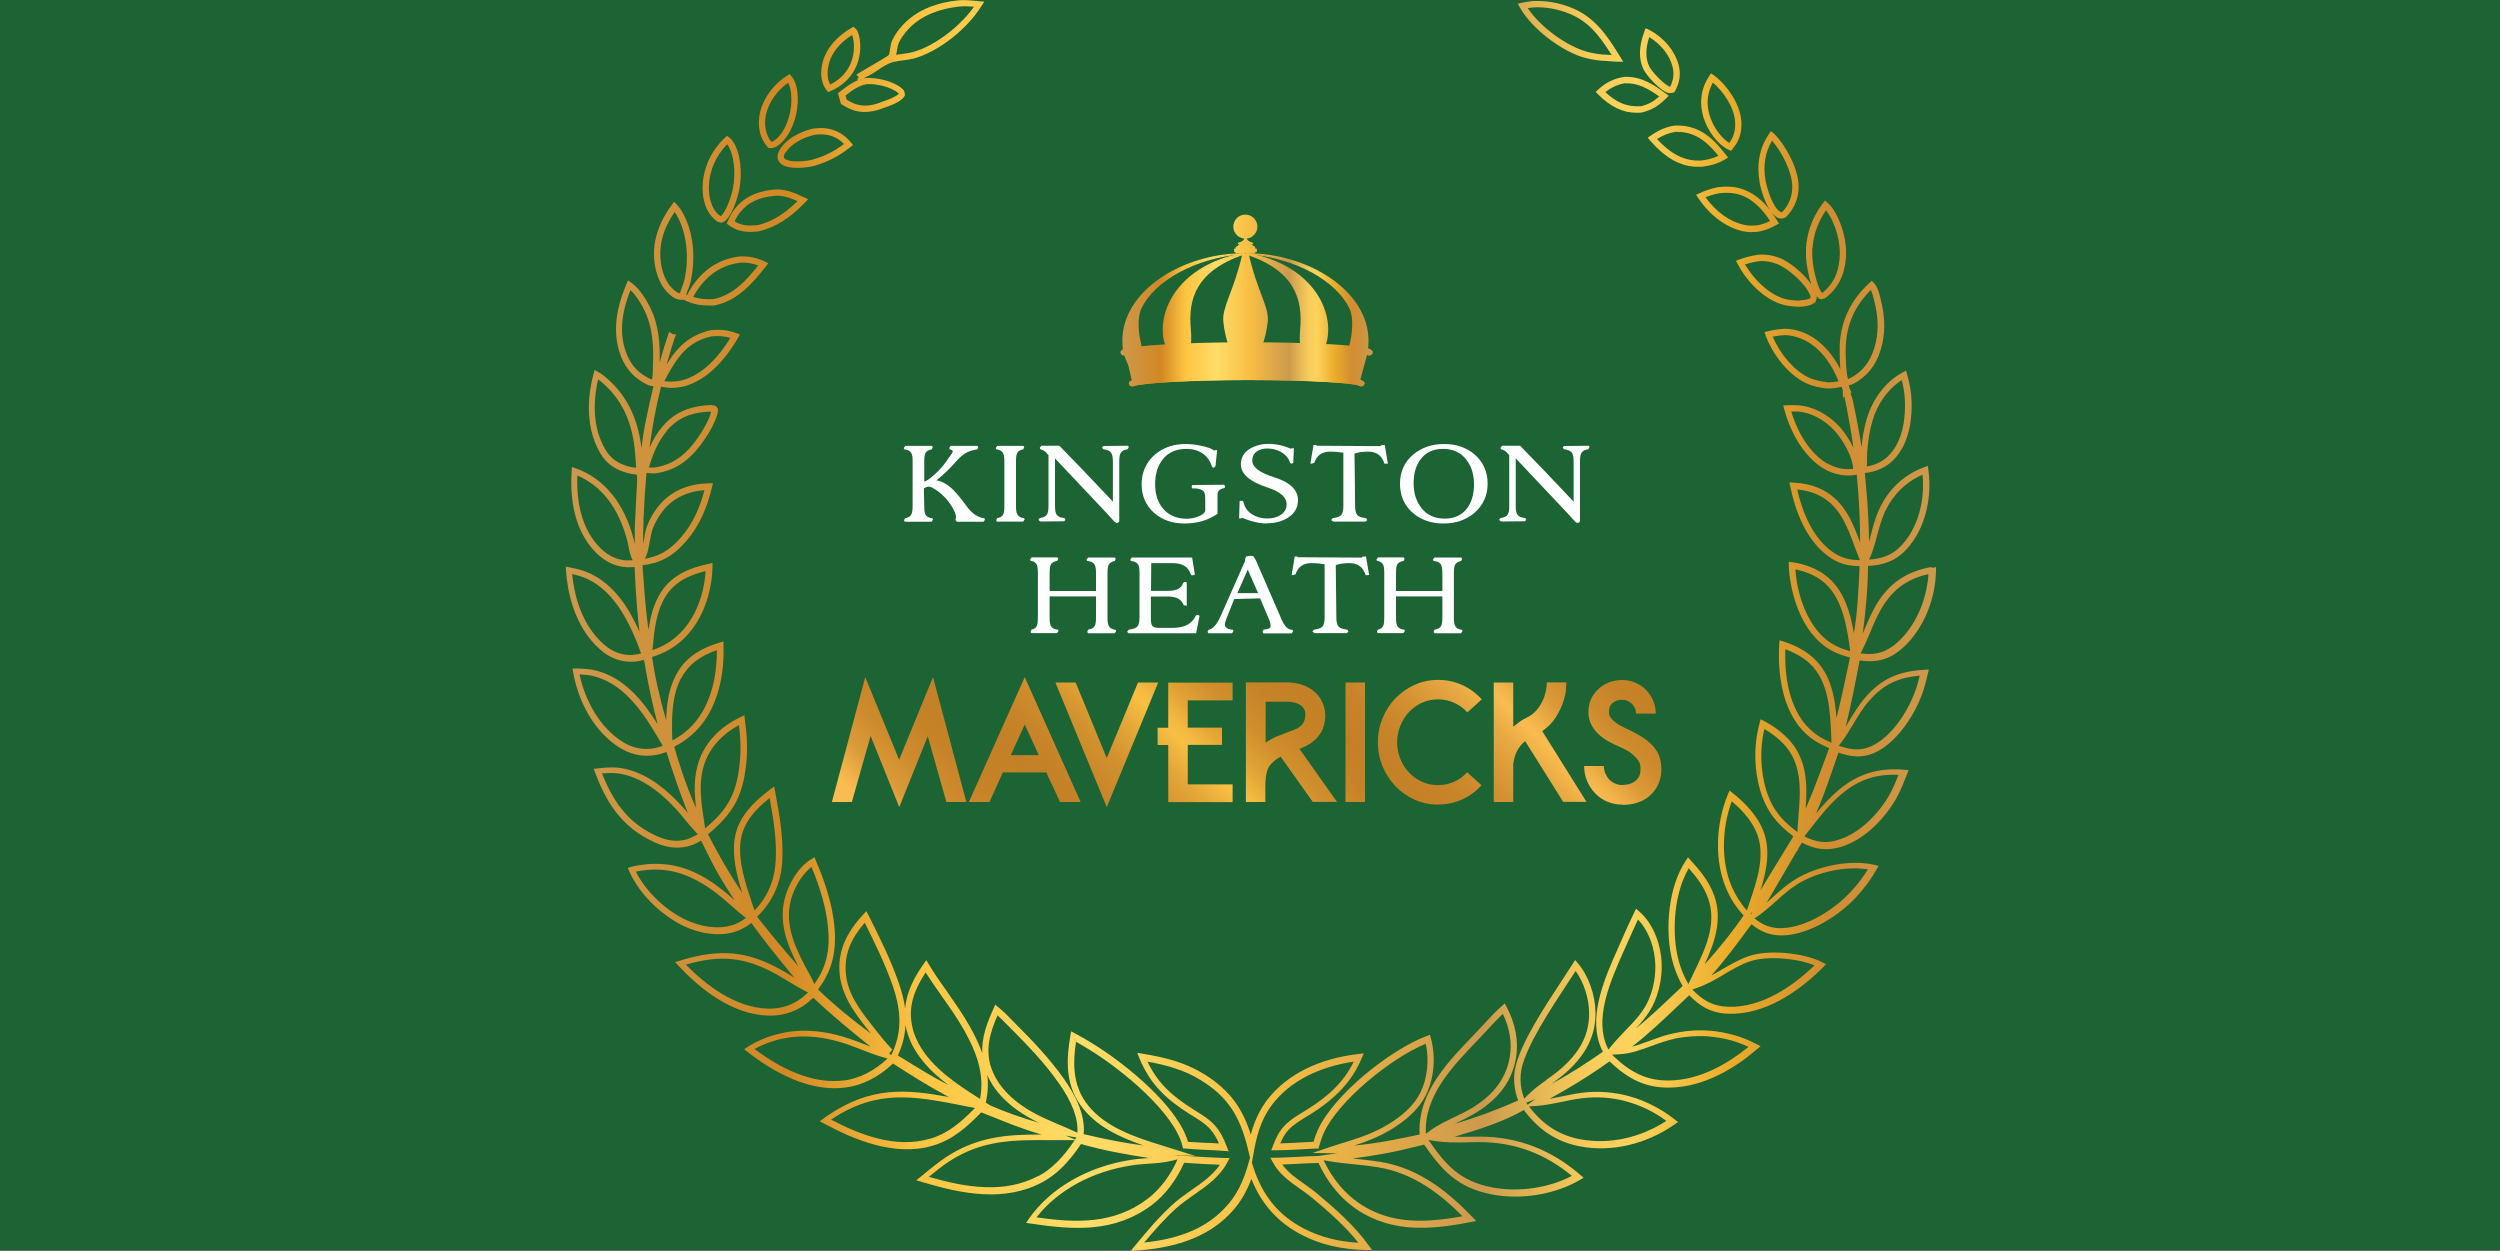 <svg xmlns="http://www.w3.org/2000/svg" xmlns:xlink="http://www.w3.org/1999/xlink" id="Layer_1" viewBox="0 0 200 100.06"><rect x="0" y="0" width="200" height="100.06" fill="#333333" stroke="none"/><defs><style>.cls-1{fill:url(#linear-gradient-8);}.cls-2{fill:url(#linear-gradient-7);}.cls-3{fill:url(#linear-gradient-5);}.cls-4{fill:url(#linear-gradient-6);}.cls-5{fill:url(#linear-gradient-9);}.cls-6{fill:url(#linear-gradient-4);}.cls-7{fill:url(#linear-gradient-3);}.cls-8{fill:url(#linear-gradient-2);}.cls-9{fill:#1c6433;}.cls-10{fill:url(#linear-gradient);}.cls-11{fill:#fff;}.cls-12{fill:url(#linear-gradient-43);}.cls-13{fill:url(#linear-gradient-40);}.cls-14{fill:url(#linear-gradient-41);}.cls-15{fill:url(#linear-gradient-42);}.cls-16{fill:url(#linear-gradient-49);}.cls-17{fill:url(#linear-gradient-48);}.cls-18{fill:url(#linear-gradient-45);}.cls-19{fill:url(#linear-gradient-47);}.cls-20{fill:url(#linear-gradient-44);}.cls-21{fill:url(#linear-gradient-46);}.cls-22{fill:url(#linear-gradient-10);}.cls-23{fill:url(#linear-gradient-11);}.cls-24{fill:url(#linear-gradient-12);}.cls-25{fill:url(#linear-gradient-13);}.cls-26{fill:url(#linear-gradient-19);}.cls-27{fill:url(#linear-gradient-14);}.cls-28{fill:url(#linear-gradient-21);}.cls-29{fill:url(#linear-gradient-20);}.cls-30{fill:url(#linear-gradient-22);}.cls-31{fill:url(#linear-gradient-23);}.cls-32{fill:url(#linear-gradient-28);}.cls-33{fill:url(#linear-gradient-25);}.cls-34{fill:url(#linear-gradient-32);}.cls-35{fill:url(#linear-gradient-31);}.cls-36{fill:url(#linear-gradient-33);}.cls-37{fill:url(#linear-gradient-30);}.cls-38{fill:url(#linear-gradient-15);}.cls-39{fill:url(#linear-gradient-16);}.cls-40{fill:url(#linear-gradient-17);}.cls-41{fill:url(#linear-gradient-18);}.cls-42{fill:url(#linear-gradient-35);}.cls-43{fill:url(#linear-gradient-34);}.cls-44{fill:url(#linear-gradient-36);}.cls-45{fill:url(#linear-gradient-38);}.cls-46{fill:url(#linear-gradient-27);}.cls-47{fill:url(#linear-gradient-24);}.cls-48{fill:url(#linear-gradient-26);}.cls-49{fill:url(#linear-gradient-29);}.cls-50{fill:url(#linear-gradient-37);}.cls-51{fill:url(#linear-gradient-39);}.cls-52{fill:url(#linear-gradient-57);}.cls-53{fill:url(#linear-gradient-58);}.cls-54{fill:url(#linear-gradient-59);}.cls-55{fill:url(#linear-gradient-53);}.cls-56{fill:url(#linear-gradient-54);}.cls-57{fill:url(#linear-gradient-55);}.cls-58{fill:url(#linear-gradient-56);}.cls-59{fill:url(#linear-gradient-50);}.cls-60{fill:url(#linear-gradient-51);}.cls-61{fill:url(#linear-gradient-52);}.cls-62{fill:url(#linear-gradient-67);}.cls-63{fill:url(#linear-gradient-68);}.cls-64{fill:url(#linear-gradient-63);}.cls-65{fill:url(#linear-gradient-64);}.cls-66{fill:url(#linear-gradient-65);}.cls-67{fill:url(#linear-gradient-66);}.cls-68{fill:url(#linear-gradient-60);}.cls-69{fill:url(#linear-gradient-61);}.cls-70{fill:url(#linear-gradient-62);}</style><linearGradient id="linear-gradient" x1="89.65" y1="84.18" x2="109.81" y2="84.18" gradientTransform="translate(0 103.82) scale(1 -1)" gradientUnits="userSpaceOnUse"><stop offset="0" stop-color="#cd994d"></stop><stop offset=".16" stop-color="#d28824"></stop><stop offset=".26" stop-color="#fec542"></stop><stop offset=".38" stop-color="#ffdd68"></stop><stop offset=".51" stop-color="#f8bf43"></stop><stop offset=".67" stop-color="#cd994d"></stop><stop offset=".68" stop-color="#d4a24f"></stop><stop offset=".72" stop-color="#eabd56"></stop><stop offset=".75" stop-color="#f8cd5a"></stop><stop offset=".78" stop-color="#fdd35c"></stop><stop offset=".85" stop-color="#ebac2a"></stop><stop offset=".92" stop-color="#d18d2f"></stop><stop offset="1" stop-color="#cd994d"></stop></linearGradient><linearGradient id="linear-gradient-2" x1="89.65" y1="84.59" x2="109.81" y2="84.59" xlink:href="#linear-gradient"></linearGradient><linearGradient id="linear-gradient-3" x1="89.65" y1="85.69" x2="109.81" y2="85.69" xlink:href="#linear-gradient"></linearGradient><linearGradient id="linear-gradient-4" x1="89.65" y1="78.42" x2="109.81" y2="78.42" xlink:href="#linear-gradient"></linearGradient><linearGradient id="linear-gradient-5" x1="89.65" y1="78.41" x2="109.81" y2="78.41" xlink:href="#linear-gradient"></linearGradient><linearGradient id="linear-gradient-6" x1="89.65" y1="78.74" x2="109.81" y2="78.74" xlink:href="#linear-gradient"></linearGradient><linearGradient id="linear-gradient-7" x1="89.65" y1="78.69" x2="109.81" y2="78.69" xlink:href="#linear-gradient"></linearGradient><linearGradient id="linear-gradient-8" x1="89.65" y1="78.42" x2="109.81" y2="78.42" xlink:href="#linear-gradient"></linearGradient><linearGradient id="linear-gradient-9" x1="89.65" y1="78.41" x2="109.81" y2="78.41" xlink:href="#linear-gradient"></linearGradient><linearGradient id="linear-gradient-10" x1="89.65" y1="78.74" x2="109.81" y2="78.74" xlink:href="#linear-gradient"></linearGradient><linearGradient id="linear-gradient-11" x1="89.65" y1="78.69" x2="109.81" y2="78.69" xlink:href="#linear-gradient"></linearGradient><linearGradient id="linear-gradient-12" x1="89.65" y1="83.79" x2="109.81" y2="83.79" xlink:href="#linear-gradient"></linearGradient><linearGradient id="linear-gradient-13" x1="89.65" y1="83.66" x2="109.81" y2="83.66" xlink:href="#linear-gradient"></linearGradient><linearGradient id="linear-gradient-14" x1="89.65" y1="83.79" x2="109.81" y2="83.79" xlink:href="#linear-gradient"></linearGradient><linearGradient id="linear-gradient-15" x1="89.65" y1="78.97" x2="109.81" y2="78.97" xlink:href="#linear-gradient"></linearGradient><linearGradient id="linear-gradient-16" x1="89.65" y1="74.7" x2="109.81" y2="74.7" xlink:href="#linear-gradient"></linearGradient><linearGradient id="linear-gradient-17" x1="89.65" y1="75.91" x2="109.81" y2="75.91" xlink:href="#linear-gradient"></linearGradient><linearGradient id="linear-gradient-18" x1="89.65" y1="75.76" x2="109.81" y2="75.76" xlink:href="#linear-gradient"></linearGradient><linearGradient id="linear-gradient-19" x1="89.67" y1="75.87" x2="109.83" y2="75.87" xlink:href="#linear-gradient"></linearGradient><linearGradient id="linear-gradient-20" x1="89.65" y1="73.4" x2="109.81" y2="73.4" xlink:href="#linear-gradient"></linearGradient><linearGradient id="linear-gradient-21" x1="89.65" y1="73.26" x2="109.81" y2="73.26" xlink:href="#linear-gradient"></linearGradient><linearGradient id="linear-gradient-22" x1="89.65" y1="73.36" x2="109.81" y2="73.36" xlink:href="#linear-gradient"></linearGradient><linearGradient id="linear-gradient-23" x1="89.65" y1="74.89" x2="109.81" y2="74.89" xlink:href="#linear-gradient"></linearGradient><linearGradient id="linear-gradient-24" x1="89.65" y1="74.94" x2="109.81" y2="74.94" xlink:href="#linear-gradient"></linearGradient><linearGradient id="linear-gradient-25" x1="89.65" y1="74.94" x2="109.81" y2="74.94" xlink:href="#linear-gradient"></linearGradient><linearGradient id="linear-gradient-26" x1="89.65" y1="74.94" x2="109.81" y2="74.94" xlink:href="#linear-gradient"></linearGradient><linearGradient id="linear-gradient-27" x1="89.65" y1="74.94" x2="109.81" y2="74.94" xlink:href="#linear-gradient"></linearGradient><linearGradient id="linear-gradient-28" x1="89.65" y1="74.88" x2="109.81" y2="74.88" xlink:href="#linear-gradient"></linearGradient><linearGradient id="linear-gradient-29" x1="89.65" y1="74.93" x2="109.81" y2="74.93" xlink:href="#linear-gradient"></linearGradient><linearGradient id="linear-gradient-30" x1="89.65" y1="74.93" x2="109.81" y2="74.93" xlink:href="#linear-gradient"></linearGradient><linearGradient id="linear-gradient-31" x1="89.65" y1="74.93" x2="109.81" y2="74.93" xlink:href="#linear-gradient"></linearGradient><linearGradient id="linear-gradient-32" x1="89.65" y1="74.93" x2="109.81" y2="74.93" xlink:href="#linear-gradient"></linearGradient><linearGradient id="linear-gradient-33" x1="89.65" y1="74.78" x2="109.81" y2="74.78" xlink:href="#linear-gradient"></linearGradient><linearGradient id="linear-gradient-34" x1="89.65" y1="74.83" x2="109.81" y2="74.83" xlink:href="#linear-gradient"></linearGradient><linearGradient id="linear-gradient-35" x1="89.65" y1="74.83" x2="109.81" y2="74.83" xlink:href="#linear-gradient"></linearGradient><linearGradient id="linear-gradient-36" x1="89.65" y1="74.83" x2="109.81" y2="74.83" xlink:href="#linear-gradient"></linearGradient><linearGradient id="linear-gradient-37" x1="89.65" y1="74.83" x2="109.81" y2="74.83" xlink:href="#linear-gradient"></linearGradient><linearGradient id="linear-gradient-38" x1="89.65" y1="74.78" x2="109.81" y2="74.78" xlink:href="#linear-gradient"></linearGradient><linearGradient id="linear-gradient-39" x1="89.65" y1="74.83" x2="109.81" y2="74.83" xlink:href="#linear-gradient"></linearGradient><linearGradient id="linear-gradient-40" x1="89.65" y1="74.83" x2="109.81" y2="74.83" xlink:href="#linear-gradient"></linearGradient><linearGradient id="linear-gradient-41" x1="89.65" y1="74.83" x2="109.81" y2="74.83" xlink:href="#linear-gradient"></linearGradient><linearGradient id="linear-gradient-42" x1="89.65" y1="74.83" x2="109.81" y2="74.83" xlink:href="#linear-gradient"></linearGradient><linearGradient id="linear-gradient-43" x1="89.65" y1="74.58" x2="109.81" y2="74.58" xlink:href="#linear-gradient"></linearGradient><linearGradient id="linear-gradient-44" x1="89.65" y1="74.62" x2="109.81" y2="74.62" gradientTransform="translate(0 103.83) scale(1 -1)" xlink:href="#linear-gradient"></linearGradient><linearGradient id="linear-gradient-45" x1="89.65" y1="74.62" x2="109.81" y2="74.62" xlink:href="#linear-gradient"></linearGradient><linearGradient id="linear-gradient-46" x1="89.65" y1="74.63" x2="109.81" y2="74.63" xlink:href="#linear-gradient"></linearGradient><linearGradient id="linear-gradient-47" x1="89.65" y1="74.63" x2="109.81" y2="74.63" xlink:href="#linear-gradient"></linearGradient><linearGradient id="linear-gradient-48" x1="89.65" y1="74.59" x2="109.81" y2="74.59" xlink:href="#linear-gradient"></linearGradient><linearGradient id="linear-gradient-49" x1="89.65" y1="74.63" x2="109.81" y2="74.63" xlink:href="#linear-gradient"></linearGradient><linearGradient id="linear-gradient-50" x1="89.65" y1="74.63" x2="109.81" y2="74.63" xlink:href="#linear-gradient"></linearGradient><linearGradient id="linear-gradient-51" x1="89.65" y1="74.64" x2="109.81" y2="74.64" xlink:href="#linear-gradient"></linearGradient><linearGradient id="linear-gradient-52" x1="89.65" y1="74.64" x2="109.81" y2="74.64" xlink:href="#linear-gradient"></linearGradient><linearGradient id="linear-gradient-53" x1="89.65" y1="74.96" x2="109.81" y2="74.96" xlink:href="#linear-gradient"></linearGradient><linearGradient id="linear-gradient-54" x1="89.65" y1="75.01" x2="109.81" y2="75.01" xlink:href="#linear-gradient"></linearGradient><linearGradient id="linear-gradient-55" x1="89.65" y1="75.01" x2="109.81" y2="75.01" xlink:href="#linear-gradient"></linearGradient><linearGradient id="linear-gradient-56" x1="89.65" y1="75.02" x2="109.81" y2="75.02" xlink:href="#linear-gradient"></linearGradient><linearGradient id="linear-gradient-57" x1="89.65" y1="75.02" x2="109.81" y2="75.02" xlink:href="#linear-gradient"></linearGradient><linearGradient id="linear-gradient-58" x1="68.63" y1="40.02" x2="105.68" y2="77.07" gradientTransform="translate(0 103.82) scale(1 -1)" gradientUnits="userSpaceOnUse"><stop offset="0" stop-color="#fabc50"></stop><stop offset=".02" stop-color="#efb048"></stop><stop offset=".05" stop-color="#dc9b39"></stop><stop offset=".1" stop-color="#ce8b2e"></stop><stop offset=".15" stop-color="#c68227"></stop><stop offset=".22" stop-color="#c48026"></stop><stop offset=".26" stop-color="#c78428"></stop><stop offset=".32" stop-color="#d2912e"></stop><stop offset=".37" stop-color="#e4a738"></stop><stop offset=".41" stop-color="#f8bf43"></stop><stop offset=".42" stop-color="#f6bc41"></stop><stop offset=".46" stop-color="#e0a235"></stop><stop offset=".5" stop-color="#d08f2c"></stop><stop offset=".55" stop-color="#c78327"></stop><stop offset=".59" stop-color="#c48026"></stop><stop offset=".65" stop-color="#c88429"></stop><stop offset=".7" stop-color="#d49132"></stop><stop offset=".76" stop-color="#e7a741"></stop><stop offset=".8" stop-color="#fabc50"></stop><stop offset=".82" stop-color="#efb048"></stop><stop offset=".85" stop-color="#dc9b39"></stop><stop offset=".89" stop-color="#ce8b2e"></stop><stop offset=".94" stop-color="#c68227"></stop><stop offset="1" stop-color="#c48026"></stop></linearGradient><linearGradient id="linear-gradient-59" x1="74.11" y1="34.54" x2="111.16" y2="71.59" xlink:href="#linear-gradient-58"></linearGradient><linearGradient id="linear-gradient-60" x1="75.45" y1="33.2" x2="112.5" y2="70.25" xlink:href="#linear-gradient-58"></linearGradient><linearGradient id="linear-gradient-61" x1="80.13" y1="28.52" x2="117.18" y2="65.57" xlink:href="#linear-gradient-58"></linearGradient><linearGradient id="linear-gradient-62" x1="83.76" y1="24.89" x2="120.81" y2="61.94" xlink:href="#linear-gradient-58"></linearGradient><linearGradient id="linear-gradient-63" x1="86.31" y1="22.33" x2="123.37" y2="59.38" xlink:href="#linear-gradient-58"></linearGradient><linearGradient id="linear-gradient-64" x1="89.63" y1="19.02" x2="126.68" y2="56.07" xlink:href="#linear-gradient-58"></linearGradient><linearGradient id="linear-gradient-65" x1="93.71" y1="14.94" x2="130.76" y2="51.99" xlink:href="#linear-gradient-58"></linearGradient><linearGradient id="linear-gradient-66" x1="97.07" y1="11.57" x2="134.12" y2="48.62" xlink:href="#linear-gradient-58"></linearGradient><linearGradient id="linear-gradient-67" x1="50.9" y1="65.66" x2="51.52" y2="65.66" xlink:href="#linear-gradient"></linearGradient><linearGradient id="linear-gradient-68" x1="45.25" y1="53.78" x2="154.87" y2="53.78" xlink:href="#linear-gradient"></linearGradient></defs><rect class="cls-9" width="200" height="100"></rect><path class="cls-10" d="M100.37,19.72s-.25-.11-.25-.24c0-.11-.39-.09-.48-.08-.09,0-.49-.03-.48.08,0,.12-.25.24-.25.24,0,0-.04.09-.02.16.31-.12.61.01.73,0h.04s.38-.15.74,0c.02-.07-.02-.16-.02-.16h-.01Z"></path><path class="cls-8" d="M100.25,19.42s-.12-.02-.31-.11c-.18-.09-.25-.36-.25-.36h-.01v-.04s-.04.02-.04.02l-.03-.02s0,.01-.01.04h0s-.07.27-.25.36-.31.11-.31.11v.12s.39-.07.61-.07.6.07.6.07v-.12Z"></path><path class="cls-7" d="M100.53,18.47c-.19.5-.74.75-1.24.56s-.75-.74-.56-1.24.74-.75,1.24-.56.75.74.56,1.24Z"></path><path class="cls-6" d="M99.52,20.27c-4.09.23-7.5,2.17-8.56,4.41-.34.72-.23,1.95-.08,2.55.24,1.03.21,2.29.35,3.3.06-1.11.19-1.45.18-1.77-.02-.53-.06-1.03-.18-1.53-.14-.6-.26-1.83.08-2.55,1.05-2.19,4.26-4.05,8.21-4.36,0,0,0-.05,0-.05Z"></path><path class="cls-3" d="M99.63,20.27h-.61c-4.81.19-9.51,3.25-9.22,7.37.06,1.02.55,1.73,1.24,2.9l.31-.11c-.16-1.2-.08-2.18-.31-3.2-.14-.6-.27-1.83.08-2.55,1.06-2.25,4.44-4.18,8.51-4.41Z"></path><path class="cls-4" d="M99.55,20.36c-3.86,1.3-4.52,3.55-4.28,6,.06.68.02,1.16-.05,1.62-.05.47-.14,1.07-.21,1.92-.32-1.19.1-2.34-.02-3.55-.24-2.51.45-4.81,4.55-6.09v.1h0Z"></path><path class="cls-2" d="M99.63,20.27c-4.1,1.29-4.81,3.59-4.55,6.09.14,1.58-.34,2.22,0,3.49l-.74.15c-.56-1.38-1.16-1.96-1.3-3.16-.26-2.29,1.42-5.61,6.27-6.58h.32Z"></path><path class="cls-1" d="M99.76,20.27c4.07.23,7.48,2.17,8.56,4.41.34.72.21,1.95.08,2.55-.24,1.03-.21,2.29-.37,3.3-.06-1.11-.19-1.45-.18-1.77.03-.53.06-1.03.19-1.53.13-.6.26-1.83-.08-2.55-1.05-2.19-4.28-4.05-8.21-4.36v-.05h.01Z"></path><path class="cls-5" d="M99.63,20.27h.61c4.81.19,9.52,3.25,9.23,7.37-.08,1.02-.56,1.73-1.24,2.9l-.31-.11c.14-1.2.06-2.18.31-3.2.13-.6.26-1.83-.08-2.55-1.08-2.25-4.44-4.18-8.53-4.41h0Z"></path><path class="cls-22" d="M99.71,20.36c3.86,1.3,4.52,3.55,4.3,6-.06.68-.02,1.16.03,1.62.05.47.14,1.07.21,1.92.32-1.19-.08-2.34.03-3.55.24-2.51-.47-4.81-4.57-6.09,0,0,0,.1,0,.1Z"></path><path class="cls-23" d="M99.63,20.27c4.1,1.29,4.81,3.59,4.57,6.09-.14,1.58.32,2.22-.02,3.49l.76.15c.56-1.38,1.16-1.96,1.29-3.16.27-2.29-1.4-5.61-6.26-6.58h-.34Z"></path><rect class="cls-24" x="98.84" y="19.78" width="1.58" height=".49"></rect><rect class="cls-25" x="98.84" y="20.12" width="1.58" height=".08"></rect><rect class="cls-27" x="98.73" y="19.89" width="1.82" height=".27"></rect><path class="cls-38" d="M99.63,20.27h.26c.68,3.06,1.67,4.29,1.53,5.5-.18,1.46-.61,2.4-1.17,3.66h-1.21c-.58-1.26-1.01-2.19-1.17-3.66-.14-1.21.84-2.44,1.53-5.5h.24-.01Z"></path><path class="cls-39" d="M90.03,28.15l9.7-.48,9.7.48h0l-.64,2.36c-.69.22-5.04-.33-9.02-.32-4.24,0-8.34.17-9.2.38l-.55-2.42h.01Z"></path><path class="cls-40" d="M89.93,28.44c-.11,0-.21-.06-.26-.15-.06-.13,0-.28.15-.34.81-.32,5.18-.57,9.96-.57,2.48,0,4.85.06,6.67.16,2.89.16,3.15.36,3.26.45.12.09.13.25.03.36-.1.1-.27.12-.39.03-.37-.2-3.89-.49-9.57-.49-5.03,0-9.09.27-9.74.52-.04.01-.08.02-.11.02h0Z"></path><path class="cls-41" d="M109.74,28.15c-.1.1-.27.12-.39.03-.37-.2-3.89-.49-9.57-.49-5.03,0-9.09.27-9.74.52-.04.01-.08.02-.11.02-.11,0-.21-.06-.26-.15h0c-.03.06-.03.13,0,.2.05.1.15.15.26.15.04,0,.08,0,.11-.02.64-.25,4.71-.52,9.74-.52,5.67,0,9.19.28,9.57.49.12.09.29.07.39-.03.07-.08.09-.18.05-.27-.01.02-.03.05-.05.07Z"></path><path class="cls-26" d="M109.74,28.13c-.1.1-.27.12-.39.03-.37-.2-3.89-.49-9.57-.49-5.03,0-9.09.27-9.74.52-.04.01-.08.02-.11.02-.11,0-.21-.06-.26-.15h0v.02c.05.1.15.15.26.15.04,0,.08,0,.11-.02.64-.25,4.71-.52,9.74-.52,5.67,0,9.19.28,9.57.49.12.09.29.07.39-.03.02-.02.04-.05.05-.08h0s-.03.04-.05.06Z"></path><path class="cls-29" d="M90.57,30.9c-.1,0-.2-.05-.24-.14-.06-.12,0-.26.14-.31.75-.3,4.85-.53,9.31-.53,2.32,0,4.54.05,6.24.15,2.7.15,2.94.34,3.05.42.11.09.12.24.03.34-.09.1-.26.11-.37.03-.35-.19-3.64-.45-8.94-.45-4.7,0-8.5.25-9.1.49-.03.01-.07.02-.11.02v-.02Z"></path><path class="cls-28" d="M109.09,30.63c-.09.1-.26.11-.37.03-.35-.19-3.64-.45-8.94-.45-4.7,0-8.5.25-9.1.49-.03.01-.07.02-.11.02-.1,0-.2-.05-.24-.14h0c-.03.06-.03.13,0,.19.04.09.14.14.24.14.04,0,.07,0,.11-.02.6-.24,4.4-.49,9.1-.49,5.3,0,8.59.26,8.94.45.11.08.27.07.37-.03.07-.07.08-.17.04-.25-.01.02-.03.04-.04.06Z"></path><path class="cls-30" d="M109.09,30.61c-.09.1-.26.11-.37.03-.35-.19-3.64-.45-8.94-.45-4.7,0-8.5.25-9.1.49-.03.01-.07.02-.11.02-.1,0-.2-.05-.24-.14h0v.02c.04.09.14.14.24.14.04,0,.07,0,.11-.02.6-.24,4.4-.49,9.1-.49,5.3,0,8.59.26,8.94.45.11.08.27.07.37-.03.02-.02.04-.05.05-.07h0s-.03.03-.04.05h-.01Z"></path><path class="cls-31" d="M97.26,28.51c.25.22.3.58.1.81-.2.23-.57.24-.82.03-.25-.22-.3-.58-.1-.81.2-.23.57-.24.82-.03Z"></path><path class="cls-47" d="M97.4,28.88c0,.3-.25.55-.55.55s-.55-.25-.55-.55.25-.55.55-.55.55.25.55.55Z"></path><path class="cls-33" d="M97.34,28.88c0,.27-.22.49-.49.49s-.49-.22-.49-.49.22-.49.49-.49.49.22.49.49Z"></path><path class="cls-48" d="M97.24,28.88c0,.22-.18.41-.41.41s-.41-.18-.41-.41.18-.41.41-.41.41.18.41.41Z"></path><path class="cls-46" d="M97.24,28.88c0,.22-.18.41-.41.41s-.41-.18-.41-.41.18-.41.41-.41.41.18.41.41Z"></path><path class="cls-32" d="M102.92,28.52c.25.22.3.58.1.81-.2.23-.57.24-.82.03-.25-.22-.3-.58-.1-.81.2-.23.57-.24.82-.03Z"></path><path class="cls-49" d="M103.07,28.89c0,.3-.25.55-.55.55s-.55-.25-.55-.55.25-.55.55-.55.55.25.55.55Z"></path><circle class="cls-37" cx="102.52" cy="28.89" r=".49"></circle><path class="cls-35" d="M102.91,28.89c0,.22-.18.41-.41.41s-.41-.18-.41-.41.18-.41.41-.41.41.18.41.41Z"></path><path class="cls-34" d="M102.91,28.89c0,.22-.18.41-.41.41s-.41-.18-.41-.41.18-.41.41-.41.41.18.41.41Z"></path><path class="cls-36" d="M94.41,28.62c.25.22.3.58.1.81-.2.23-.57.24-.82.03-.25-.22-.3-.58-.1-.81.2-.23.57-.24.82-.03Z"></path><path class="cls-43" d="M94.55,28.99c0,.3-.25.55-.55.55s-.55-.25-.55-.55.25-.55.55-.55.55.25.55.55Z"></path><path class="cls-42" d="M94.49,28.99c0,.27-.22.49-.49.49s-.49-.22-.49-.49.22-.49.49-.49.49.22.49.49Z"></path><path class="cls-44" d="M94.4,28.99c0,.22-.18.41-.41.41s-.41-.18-.41-.41.18-.41.41-.41.41.18.41.41Z"></path><path class="cls-50" d="M94.4,28.99c0,.22-.18.41-.41.41s-.41-.18-.41-.41.18-.41.41-.41.41.18.41.41Z"></path><path class="cls-45" d="M105.75,28.62c.25.22.3.58.1.81-.2.23-.57.24-.82.03-.25-.22-.3-.58-.1-.81.2-.23.57-.24.82-.03Z"></path><path class="cls-51" d="M105.89,28.99c0,.3-.25.55-.55.55s-.55-.25-.55-.55.25-.55.55-.55.55.25.55.55Z"></path><path class="cls-13" d="M105.83,28.99c0,.27-.22.49-.49.49s-.49-.22-.49-.49.22-.49.49-.49.49.22.49.49Z"></path><path class="cls-14" d="M105.74,28.99c0,.22-.18.41-.41.41s-.41-.18-.41-.41.18-.41.41-.41.41.18.41.41Z"></path><path class="cls-15" d="M105.74,28.99c0,.22-.18.41-.41.41s-.41-.18-.41-.41.18-.41.41-.41.41.18.41.41Z"></path><path class="cls-12" d="M91.62,28.82c.25.22.3.58.1.81-.2.23-.57.24-.82.03-.25-.22-.3-.58-.1-.81.2-.23.57-.24.82-.03Z"></path><circle class="cls-20" cx="91.22" cy="29.2" r=".55"></circle><path class="cls-18" d="M91.7,29.2c0,.27-.22.49-.49.49s-.49-.22-.49-.49.22-.49.49-.49.49.22.49.49Z"></path><path class="cls-21" d="M91.61,29.19c0,.22-.18.41-.41.41s-.41-.18-.41-.41.18-.41.41-.41.41.18.41.41Z"></path><path class="cls-19" d="M91.61,29.19c0,.22-.18.41-.41.41s-.41-.18-.41-.41.18-.41.41-.41.41.18.41.41Z"></path><path class="cls-17" d="M108.58,28.81c.25.22.3.58.1.81-.2.23-.57.24-.82.03-.25-.22-.3-.58-.1-.81.2-.23.57-.24.82-.03Z"></path><path class="cls-16" d="M108.72,29.19c0,.3-.25.55-.55.55s-.55-.25-.55-.55.25-.55.55-.55.55.25.55.55Z"></path><path class="cls-59" d="M108.66,29.19c0,.27-.22.49-.49.49s-.49-.22-.49-.49.22-.49.49-.49.49.22.49.49Z"></path><path class="cls-60" d="M108.56,29.18c0,.22-.18.41-.41.41s-.41-.18-.41-.41.18-.41.41-.41.41.18.41.41Z"></path><path class="cls-61" d="M108.56,29.18c0,.22-.18.41-.41.41s-.41-.18-.41-.41.18-.41.41-.41.41.18.41.41Z"></path><path class="cls-55" d="M100.2,28.36c.3.26.35.7.12.97-.24.28-.68.29-.98.03s-.35-.7-.12-.97c.24-.28.68-.29.98-.03Z"></path><path class="cls-56" d="M100.37,28.81c0,.36-.29.66-.66.66s-.66-.29-.66-.66.29-.66.66-.66.66.29.66.66Z"></path><path class="cls-57" d="M100.29,28.81c0,.32-.26.58-.58.58s-.58-.26-.58-.58.26-.58.58-.58.58.26.58.58Z"></path><path class="cls-58" d="M100.18,28.8c0,.27-.22.49-.49.49s-.49-.22-.49-.49.22-.49.49-.49.49.22.49.49Z"></path><path class="cls-52" d="M100.18,28.8c0,.27-.22.49-.49.49s-.49-.22-.49-.49.22-.49.49-.49.49.22.49.49Z"></path><path class="cls-11" d="M76.54,41.73l-.11-.14c.04-.12.05-.18.05-.24,0-.09-.03-.21-.09-.35-.22-.53-.58-1.03-1.08-1.48-.22-.19-.48-.37-.77-.53-.09-.04-.18-.06-.25-.06-.03,0-.07,0-.1.02-.11.02-.2.06-.28.12l.03,1.43c0,.32.03.54.09.66.08.16.26.26.52.3h.04l.05.11-.12.17h-2.13l-.07-.1.08-.18c.26-.04.42-.14.51-.31.06-.13.1-.34.1-.65v-3.59c0-.31-.03-.53-.1-.66-.08-.16-.26-.26-.53-.3h-.04l-.04-.11.12-.17h2.13l.07.1-.08.18c-.26.04-.42.14-.51.31-.06.11-.09.33-.09.65v1.63c.28-.11.62-.37,1.03-.77.37-.36.67-.73.9-1.11.32-.39.35-.52.35-.55,0-.08-.11-.13-.21-.16h-.04l-.03-.12.02-.04.09-.12h2.14l.06.1v.05l-.07.13c-.38.05-.71.16-.98.33-.23.14-.49.38-.78.71-.49.55-.99,1.03-1.51,1.44.44.06.89.31,1.35.76.26.26.64.71,1.11,1.36.38.52.84.83,1.34.91h.05l.03.12-.02.04-.09.12h-2.15.01Z"></path><path class="cls-11" d="M79.76,41.73l-.07-.1.08-.18c.25-.04.41-.14.49-.3.06-.12.09-.34.09-.65v-3.59c0-.3-.03-.52-.1-.65-.08-.17-.25-.27-.51-.31h-.04l-.04-.11.12-.17h2.09l.07.1-.08.18c-.25.04-.41.14-.49.3-.06.12-.09.34-.09.65v3.59c0,.31.03.52.1.65.08.17.25.27.51.31h.04l.04.11-.12.17h-2.09Z"></path><path class="cls-11" d="M89.37,41.84c-.06,0-.12-.03-.21-.1l-.59-.65-4.17-4.42v3.82c0,.32.04.55.13.68.1.15.3.24.59.27h.04l.08.15-.11.11-1.9.02-.12-.09-.04-.04.05-.08.07-.07c.28-.03.47-.13.57-.28.08-.13.12-.35.12-.67v-4.08l-.11-.11c-.09-.16-.27-.28-.52-.36h-.03l-.04-.11.12-.17h1.45c1,1.01,2.41,2.49,4.28,4.47v-3.23c0-.32-.05-.55-.14-.68-.1-.15-.3-.24-.6-.28h-.04l-.09-.15.11-.11,1.96-.02.08.09-.02.03-.07.16c-.28.03-.47.13-.56.29-.08.13-.12.35-.12.66v4.78c-.04.14-.12.16-.17.16h0Z"></path><path class="cls-11" d="M94.75,41.88c-.95,0-1.76-.28-2.4-.83-.67-.59-1.02-1.36-1.02-2.3s.35-1.77,1.05-2.37c.66-.57,1.49-.86,2.47-.86.34,0,.74.04,1.18.13.55.11.92.24,1.12.41l.04-.05h.18l-.13,1.28c-.05.08-.1.11-.14.12h0s-.09,0-.14-.07c-.15-.48-.4-.83-.76-1.07-.36-.24-.79-.36-1.28-.36-.81,0-1.44.27-1.88.81-.42.51-.63,1.18-.63,2.01s.22,1.49.65,1.98c.45.52,1.09.79,1.89.79.26,0,.54-.05.85-.16.35-.12.56-.28.62-.46v-.97c0-.32-.05-.53-.15-.63-.1-.1-.31-.18-.63-.21h-.28l-.03-.14s.02-.1.07-.13l2.54-.02.06.14s-.01.09-.03.12c-.4.07-.57.23-.57.54v1.52c-.77.54-1.65.78-2.66.78h0Z"></path><path class="cls-11" d="M101.39,41.88c-.63,0-1.31-.16-2.02-.46l-.04.05h-.2l.04-1.39.16-.02c.08,0,.12.04.14.07.09.45.31.77.7,1.02.35.22.76.33,1.21.33.41,0,.76-.09,1.05-.27.33-.21.5-.5.5-.87,0-.56-.51-1.01-1.53-1.34-1.41-.46-2.13-1.08-2.13-1.85,0-.55.25-.98.76-1.27.41-.24.9-.37,1.47-.37s1.19.13,1.78.4l.03-.05h.2l-.05,1.17-.12.06c-.08,0-.12-.06-.14-.07-.11-.37-.35-.65-.72-.86-.33-.19-.7-.28-1.1-.28-.34,0-.62.08-.84.24-.24.17-.36.41-.36.73,0,.52.58.96,1.72,1.32,1.29.4,1.94,1.02,1.94,1.84,0,.61-.28,1.08-.83,1.42-.46.29-1.01.43-1.63.43v.02Z"></path><path class="cls-11" d="M106.66,41.73l-.12-.09-.04-.04.05-.08.08-.07c.33-.04.56-.12.67-.25s.17-.37.17-.7v-4.28c-.24-.04-.61-.09-1.06-.09-.66,0-1.07.3-1.27.9l-.22.06h-.09l.25-1.49h.23v.06l5.15.03v-.06l.15-.03h.17l.25,1.48-.27.02-.02-.05c-.21-.62-.63-.92-1.28-.92-.44,0-.81.05-1.1.16l.05,4.21c0,.34.06.57.17.7s.34.21.67.25h.04l.09.15-.13.13h-2.59Z"></path><path class="cls-11" d="M115.48,41.88c-.97,0-1.8-.28-2.44-.84-.69-.59-1.04-1.37-1.04-2.34s.36-1.75,1.06-2.34c.67-.56,1.5-.84,2.47-.84s1.79.28,2.44.84c.69.6,1.04,1.39,1.04,2.34s-.37,1.74-1.07,2.34c-.67.56-1.49.84-2.46.84ZM115.43,35.91c-.77,0-1.37.28-1.78.83-.38.5-.57,1.16-.56,1.96s.23,1.47.65,1.97c.44.55,1.06.82,1.84.82s1.37-.28,1.79-.83c.37-.5.56-1.16.55-1.96-.01-.8-.23-1.47-.65-1.97-.44-.55-1.06-.82-1.84-.82Z"></path><path class="cls-11" d="M126.23,41.84c-.06,0-.12-.03-.21-.1l-.59-.65-4.17-4.42v3.82c0,.32.04.55.13.68.1.15.3.24.59.27h.04l.08.15-.11.11-1.9.02-.12-.09-.04-.04.05-.08.07-.07c.28-.03.47-.13.57-.28.08-.13.12-.35.12-.67v-4.08l-.11-.11c-.09-.16-.27-.28-.52-.36h-.03l-.04-.11.12-.17h1.45c1,1.01,2.41,2.49,4.28,4.47v-3.23c0-.32-.05-.55-.14-.68-.1-.15-.3-.24-.6-.28h-.04l-.09-.15.11-.11,1.96-.02.08.09-.02.03-.07.16c-.28.03-.47.13-.56.29-.08.13-.12.35-.12.66v4.78c-.04.14-.12.16-.17.16h0Z"></path><path class="cls-11" d="M87.05,50.65l-.08-.09.02-.03.06-.16c.27-.04.45-.14.53-.3.07-.12.1-.34.1-.66v-1.7h-3.71v1.7c0,.32.03.54.1.67.09.16.27.26.53.29h.04l.04.11-.12.17h-2.05l-.07-.1.08-.18c.22-.04.37-.15.44-.33.05-.12.07-.33.07-.63v-3.59c0-.3-.03-.51-.08-.63-.08-.18-.23-.28-.46-.32h-.04l-.04-.11.12-.17h2.06l.07.1-.08.18c-.26.04-.43.14-.52.3-.06.12-.09.34-.09.66v1.45h3.71v-1.45c0-.32-.04-.54-.11-.66-.09-.16-.27-.26-.55-.29h-.04l-.06-.1.02-.03.1-.15h2.15l.07.1-.08.18c-.24.04-.4.14-.49.31-.06.12-.09.34-.09.64v3.59c0,.31.03.52.1.65.08.17.25.27.51.31h.04l.04.11-.12.17h-2.15.03Z"></path><path class="cls-11" d="M90.19,50.52l.05-.08.08-.07c.33-.04.56-.12.67-.25s.17-.37.17-.7v-3.59c0-.32-.03-.54-.1-.65-.09-.16-.27-.26-.54-.3h-.04l-.06-.1.02-.03.1-.15h4.83l.22,1.37-.14.05h-.02s-.06,0-.09,0h-.03l-.05-.09c-.21-.6-.68-.88-1.44-.88h-1.72l-.02,2.22h1.34c.7,0,1.1-.2,1.22-.61.05-.07.09-.09.13-.1h.01l.16.02v1.88l-.24-.04c-.19-.49-.59-.7-1.29-.7h-1.34v1.8c0,.33.06.48.11.54.09.11.25.17.5.17h1.13c.93,0,1.53-.31,1.84-.95l.02-.03.08-.06c.06,0,.19,0,.21.09l-.27,1.38h-5.4l-.13-.12h.03Z"></path><path class="cls-11" d="M101.07,50.65l-.06-.1v-.05l.08-.13c.34-.03.54-.1.55-.21v-.12c.02-.1-.02-.25-.09-.42l-.74-1.75-2.07.05-.58,1.46c-.11.26-.17.46-.17.59,0,.08,0,.34.6.41h.05l.03.12-.02.04-.09.12h-1.89l-.06-.1v-.04l.07-.13c.35-.08.67-.43.95-1.05l1.97-4.45.03-.24.05-.11c.12-.06.19-.07.26-.07.15,0,.24,0,.33.03l.18.28,2.1,4.83c.21.49.48.75.81.78h.05l.03.12-.02.04-.09.12h-2.27v-.02ZM100.65,47.45l-.83-1.88-.83,1.88h1.67,0Z"></path><path class="cls-11" d="M105.16,50.65l-.12-.09-.04-.04.05-.08.08-.07c.33-.04.56-.12.67-.25s.17-.37.17-.7v-4.28c-.24-.04-.61-.09-1.06-.09-.66,0-1.07.3-1.27.9l-.22.06h-.09l.25-1.49h.23v.06l5.15.03v-.06l.15-.03h.17l.25,1.48-.27.02-.02-.05c-.21-.62-.63-.92-1.28-.92-.44,0-.81.05-1.1.16l.05,4.21c0,.34.06.57.17.7s.34.21.67.25h.04l.09.15-.13.13h-2.59Z"></path><path class="cls-11" d="M114.76,50.65l-.08-.09.02-.03.06-.16c.27-.04.45-.14.53-.3.07-.12.1-.34.1-.66v-1.7h-3.71v1.7c0,.32.03.54.1.67.09.16.27.26.53.29h.04l.04.11-.12.17h-2.05l-.07-.1.08-.18c.22-.04.37-.15.44-.33.05-.12.07-.33.07-.63v-3.59c0-.3-.03-.51-.08-.63-.08-.18-.23-.28-.46-.32h-.04l-.04-.11.12-.17h2.06l.07.1-.08.18c-.26.04-.43.14-.52.3-.06.12-.09.34-.09.66v1.45h3.71v-1.45c0-.32-.04-.54-.11-.66-.09-.16-.27-.26-.55-.29h-.04l-.06-.1.02-.03.1-.15h2.15l.07.1-.08.18c-.24.04-.4.14-.49.31-.06.12-.09.34-.09.64v3.59c0,.31.03.52.1.65.08.17.25.27.51.31h.04l.04.11-.12.17h-2.15.03Z"></path><path class="cls-53" d="M69.64,58.9l-1.49,5.26h-1.6l2.67-9.99,2.71,6.61,2.71-6.61,2.67,9.99h-1.6l-1.49-5.26-2.28,5.67-2.28-5.67h-.02Z"></path><path class="cls-54" d="M83.71,61.79h-3.48l-1.07,2.37h-1.65l4.47-9.99,4.47,9.99h-1.65l-1.1-2.37h.01ZM83.1,60.41l-1.12-2.45-1.12,2.45h2.24Z"></path><path class="cls-68" d="M84.43,54.6h1.62l2.49,6.04,2.5-6.04h1.62l-4.12,9.97-4.11-9.97Z"></path><path class="cls-69" d="M95.02,56.02v2.19h2.74v1.38h-2.74v3.16h3.59v1.42h-5.15v-4.57h-.85v-1.38h.85v-3.61h5.15v1.42h-3.59Z"></path><path class="cls-70" d="M105.03,64.16l-2.58-3.63c-.17.09-.33.2-.48.32s-.29.27-.42.44c-.08.11-.14.24-.18.4-.04.15-.08.32-.1.48-.02.17-.03.33-.04.49v1.5h-1.56v-9.57h3.52c.32.03.6.08.86.15.25.08.47.17.66.28.18.11.34.22.48.35.13.12.24.24.33.35.22.3.37.64.45,1.02.08.38.07.78-.03,1.19-.07.29-.17.55-.32.76s-.3.4-.48.55c-.18.15-.37.29-.57.39-.2.11-.41.2-.61.28l3,4.24h-1.93ZM101.23,59.43c.29-.21.58-.37.88-.5.29-.12.57-.23.84-.33.24-.09.44-.16.61-.23s.3-.14.41-.22.19-.16.26-.26c.06-.09.11-.21.15-.35.03-.13.05-.28.05-.44,0-.17-.06-.32-.17-.47-.21-.28-.58-.45-1.13-.49h-1.88v3.35-.06h-.02Z"></path><path class="cls-64" d="M107.64,64.16v-9.56h1.56v9.56h-1.56Z"></path><path class="cls-65" d="M115.05,64.37c-.66,0-1.28-.13-1.87-.39-.58-.26-1.1-.62-1.53-1.07-.44-.45-.78-.98-1.04-1.58-.25-.61-.38-1.25-.38-1.94s.13-1.34.38-1.95.6-1.14,1.04-1.59.95-.81,1.53-1.07,1.21-.39,1.87-.39,1.3.13,1.9.4,1.13.65,1.59,1.16l-1.15,1.04c-.31-.34-.67-.59-1.07-.77s-.83-.27-1.28-.27-.88.09-1.28.27-.74.43-1.03.73c-.29.31-.52.67-.7,1.1-.17.42-.26.87-.26,1.34s.09.92.26,1.33c.17.42.4.78.7,1.09.29.31.64.55,1.03.73s.82.27,1.28.27.87-.09,1.27-.26.75-.43,1.06-.77l1.15,1.04c-.46.51-.99.89-1.58,1.15-.59.26-1.22.39-1.89.39h0Z"></path><path class="cls-66" d="M125.06,64.16l-3.05-4.87c-.39.32-.67.73-.82,1.22-.03.11-.06.22-.08.32-.02.1-.03.19-.05.28v3.05h-1.56v-9.56h1.56v3.54c.15-.11.3-.23.47-.37.17-.13.35-.24.55-.33.41-.2.73-.45.96-.77.23-.31.39-.62.5-.92.1-.3.16-.56.18-.79s.03-.35.03-.37h1.56c0,.07-.01.25-.03.53-.02.29-.09.63-.22,1.02-.12.39-.32.8-.58,1.22s-.63.8-1.1,1.13l3.54,5.66h-1.86Z"></path><path class="cls-67" d="M129.78,64.37c-.41,0-.81-.08-1.18-.23s-.7-.38-.99-.68c-.28-.29-.5-.62-.65-1-.15-.37-.23-.77-.23-1.18h1.58c0,.21.04.41.12.6.08.18.18.34.31.48.13.13.28.24.46.32s.37.12.57.12c.14,0,.29-.02.46-.05.17-.03.33-.1.48-.19s.28-.22.38-.38.15-.37.15-.63c0-.07,0-.17-.02-.3,0-.13-.07-.28-.18-.44-.11-.16-.28-.34-.52-.53s-.58-.38-1.03-.57c-.26-.11-.53-.24-.81-.4-.28-.15-.54-.34-.77-.55-.24-.21-.43-.47-.59-.76-.16-.29-.24-.63-.25-1,0-.34.05-.66.17-.97.12-.31.3-.58.54-.82.25-.26.55-.46.89-.6s.71-.21,1.1-.21.72.07,1.05.21.62.33.86.58.43.53.57.86c.14.33.21.67.21,1.04h-1.58c0-.15-.03-.3-.08-.43-.06-.13-.14-.25-.24-.35s-.22-.18-.35-.24-.28-.09-.43-.09c-.35,0-.63.11-.84.32-.15.13-.22.35-.22.66,0,.05,0,.12.02.2,0,.08.06.18.15.3s.22.24.41.38.46.29.81.45c.53.24.98.48,1.33.72.36.24.64.48.86.74s.38.53.47.83c.09.3.14.62.14.97,0,.28-.03.54-.1.77-.06.23-.15.43-.24.61-.1.18-.21.33-.32.46-.12.13-.23.24-.34.33-.55.45-1.26.67-2.13.67v-.02Z"></path><polygon class="cls-62" points="51.05 39.03 50.9 37.47 51.1 37.38 51.52 37.28 51.42 37.82 51.05 39.03"></polygon><path class="cls-63" d="M66.14,7.22l.12.15.18-.08c1.01-.43,1.77-1.19,2.13-2.15.27-.71.39-1.8.03-2.64-.04-.1-.1-.18-.19-.25l-.14-.11-.15.09c-1.18.68-2,1.63-2.29,2.68-.22.8-.17,1.54.15,2.09.05.08.1.15.15.23h.01ZM66.32,5.05c.24-.86.89-1.65,1.85-2.25.22.61.19,1.48-.08,2.18-.29.77-.88,1.39-1.67,1.78h0c-.34-.58-.2-1.31-.1-1.7h0ZM133.43,7.42c.06.02.11.03.16.03.08,0,.16-.02.24-.04l.11-.02.06-.1c.38-.67.48-1.38.29-2.1-.28-1.08-1.14-2.13-2.24-2.74-.07-.04-.08-.04-.15-.08l-.25-.11-.1.26c-.44,1.19-.47,2.18-.08,3.01.25.53,1.33,1.69,1.95,1.9h.01ZM131.94,2.97c.92.55,1.63,1.44,1.86,2.35.15.56.08,1.1-.19,1.62h-.02c-.43-.14-1.44-1.18-1.65-1.63h0c-.31-.65-.31-1.4,0-2.34ZM127.68,7.38l.18.18c.97.98,1.97,1.46,3.05,1.46h0c.13,0,.26,0,.44-.02.76-.19,1.31-.5,1.94-1.13l.21-.21-.24-.18c-.85-.62-1.91-1.4-3.32-1.33-.81.12-1.51.47-2.1,1.03l-.19.18.02.02ZM130.02,6.67c1.01-.05,1.82.41,2.72,1.05-.48.42-.9.64-1.44.78h-.37c-.89,0-1.69-.36-2.5-1.13.47-.38,1.01-.62,1.6-.72v.02ZM61.41,11.77l.07.07h.1s.05.01.08.01c.31,0,.56-.18.75-.34.93-.79,1.34-2.22,1.4-3.2.04-.56.02-1.6-.49-2.21l-.14-.17-.19.11c-1.05.64-1.9,1.77-2.17,2.88-.22.92-.11,1.8.31,2.47.08.13.18.26.28.37h0ZM61.31,9.05c.22-.9.9-1.85,1.74-2.43.28.52.27,1.32.25,1.67-.06.89-.41,2.17-1.22,2.85-.15.13-.27.19-.37.21-.06-.07-.11-.14-.16-.22-.34-.55-.43-1.31-.25-2.08h0ZM137.96,11.79c.13.09.24.15.35.2l.17.08.12-.15c.53-.62.77-1.34.71-2.2-.09-1.38-1.1-2.81-2.01-3.55-.07-.05-.13-.11-.21-.16l-.21-.14-.14.21c-.57.84-.77,1.82-.58,2.83.21,1.13.93,2.28,1.78,2.87h.02ZM137.03,6.61c.81.68,1.71,1.95,1.78,3.15.04.65-.11,1.19-.47,1.68-.03-.02-.07-.04-.1-.07-.74-.51-1.38-1.55-1.57-2.54-.15-.78-.02-1.54.36-2.22h0ZM62.41,11.94c-.18.28-.24.54-.19.77.06.22.21.4.44.52.29.14.71.2,1.13.2.49,0,1-.07,1.34-.16,1.11-.32,2-.79,2.91-1.51l.2-.16-.16-.2c-.51-.63-1.19-1.02-1.97-1.13-.36-.05-.73-.02-1.03.01-.57.13-1.97.55-2.68,1.65h.01ZM62.84,12.21h0c.42-.66,1.31-1.19,2.33-1.43.15-.02.34-.03.53-.03.12,0,.23,0,.35.02.57.08,1.07.33,1.47.75-.78.59-1.57.98-2.52,1.25-.57.15-1.65.22-2.11,0-.1-.05-.16-.11-.18-.19-.02-.09.02-.22.12-.37h.01ZM132.04,10.86l-.22.16.18.21c1.15,1.34,2.33,2.03,3.61,2.11h.56c.65-.09,1.22-.22,1.84-.59l.24-.15-.18-.22c-.83-1.06-1.77-2.1-3.35-2.31-.23-.03-.47-.03-.69-.03-.68.08-1.34.36-1.98.82h-.01ZM134.64,10.58c1.28.16,2.11.99,2.83,1.88-.45.22-.88.32-1.35.38h-.49c-1.09-.07-2.06-.62-3.07-1.72.49-.31,1-.5,1.48-.57.22,0,.41,0,.6.03h0ZM61.96,15.16c-.97.1-2.21.36-3.13,1.49h0c-.27.33-.46.7-.61,1.05l-.09.19.17.12c.59.43,1.14.54,1.72.54.22,0,.44-.02.67-.04,1.35-.33,2.46-1.02,3.72-2.32l.24-.25-.32-.15c-.73-.35-1.51-.69-2.37-.63ZM60.61,18.01c-.79.07-1.29.04-1.84-.3.12-.26.27-.52.46-.75.63-.78,1.47-1.17,2.78-1.3.62-.04,1.22.17,1.79.43-1.08,1.06-2.05,1.64-3.18,1.92h0ZM57.36,17.71l.12.05s.12.05.21.05c.06,0,.13-.01.21-.06.68-.4,1.17-2.13,1.26-2.67.19-1.12.16-2.79-.55-3.8-.09-.13-.18-.23-.28-.3l-.17-.12-.15.14c-1.11,1.04-1.75,2.42-1.8,3.89-.02.49.03,1.73.82,2.53.1.11.22.2.34.29h0ZM58.17,11.54s0,.02.02.02c.58.83.65,2.32.46,3.43-.11.64-.57,2-.99,2.3h0s-.02,0-.04-.01c-.08-.06-.17-.13-.24-.21-.45-.46-.7-1.27-.67-2.16.04-1.26.56-2.44,1.46-3.37ZM140.76,14.56c.03.17.29,1.44.85,2.26-.61-.79-1.43-1.53-2.6-1.8-.44-.1-.93-.12-1.56-.05-.55.12-1.04.27-1.49.49l-.27.12.16.25c.94,1.41,2.25,2.38,3.59,2.67.23.05.46.07.68.07s.41-.02.58-.04c.5-.1.93-.26,1.39-.52l.23-.13-.14-.22c-.13-.21-.28-.43-.44-.65.11.13.23.25.36.34.12.08.23.13.38.13.05,0,.1,0,.17-.02.06-.01.12-.04.19-.07l.08-.06c.66-.7.99-1.53.97-2.48-.03-1.35-1.02-3.21-1.92-4.11-.02-.02-.05-.04-.09-.08l-.21-.17-.15.23c-.76,1.11-1.01,2.44-.75,3.84h0ZM140.62,18.02c-.3.03-.69.06-1.08-.03-1.14-.24-2.26-1.04-3.1-2.21.34-.14.69-.24,1.08-.32.55-.06.98-.04,1.37.04,1.29.29,2.13,1.28,2.72,2.18-.33.16-.64.27-.98.34h0ZM141.76,11.26c.78.86,1.59,2.46,1.62,3.6.02.81-.24,1.49-.79,2.09,0,0-.02,0-.04.01-.07.02-.08.02-.17-.04-.55-.37-.98-1.68-1.13-2.46-.22-1.16-.05-2.26.51-3.2ZM142.34,20.63c-.56-.22-1.12-.3-1.68-.25-.55.08-1.04.2-1.51.38l-.27.1.13.25c.59,1.16,1.87,2.7,3.5,3.23.44.14.87.17,1.31.2h.2c.38-.04.85-.07,1.17-.34l.05-.04.02-.06c.06-.14.09-.26.08-.4.05.06.1.12.15.16.07.05.13.08.21.08.04,0,.07,0,.12-.02.12-.03.21-.08.32-.16.9-.74,1.39-1.69,1.52-2.98.15-1.45-.35-3.23-1.22-4.33-.08-.1-.17-.17-.24-.24l-.2-.17-.16.21c-.07.08-.13.17-.19.26l-.18.27c-.06.09-.11.18-.16.28-.05.09-.1.19-.15.28-.05.1-.09.19-.14.29-.04.1-.08.2-.12.3-.04.1-.07.2-.11.3-.03.1-.06.2-.09.31-.03.1-.05.21-.08.31-.02.1-.04.21-.06.32s-.03.21-.05.32c0,.11-.02.21-.03.32,0,.11,0,.21,0,.32v.32c0,.11,0,.21.02.32,0,.11.02.21.03.32,0,.01.12.88.37,1.65-.64-.91-1.75-1.8-2.56-2.12h0ZM145,19.85c0-.1.02-.2.03-.3s.03-.2.04-.29c.02-.1.04-.19.06-.29s.04-.19.07-.29c.03-.1.05-.19.09-.28.03-.09.06-.19.1-.28.04-.09.07-.18.11-.27s.08-.18.13-.27c.04-.09.09-.18.14-.26.05-.09.1-.17.15-.25.05-.08.11-.17.16-.25h0c.77,1.01,1.22,2.62,1.08,3.94-.12,1.16-.53,1.97-1.31,2.62-.04.02-.06.04-.09.05-.31-.33-.63-1.6-.73-2.38,0-.1-.02-.2-.03-.29,0-.1,0-.2-.02-.3v-.3c0-.1,0-.2,0-.3h0ZM144.83,23.85c-.21.13-.54.16-.84.18l-.17.02c-.37-.02-.77-.05-1.15-.17-1.29-.42-2.43-1.63-3.07-2.73.35-.11.72-.2,1.12-.25.47-.05.95.03,1.44.22.9.35,2.3,1.58,2.66,2.52.03.09.04.13,0,.22h0ZM53.75,23.71c.07.05.15.1.23.15l.06.03c.16.05.31.1.51.1.06,0,.12,0,.18-.01h.05l-.02.04.24.1c.59.25,1.12.32,1.72.32h.4c1.85-.35,3.06-1.74,4.15-3.13l.19-.25-.28-.14c-.62-.3-1.25-.43-1.97-.41-1.48.18-2.65.85-3.57,2.03-.28.35-.5.73-.69,1.1l-.05-.08c.04-.14.09-.27.14-.4.08-.22.17-.44.22-.69.34-1.52.34-3.76-.67-5.49-.15-.27-.3-.46-.45-.62l-.21-.22-.18.24c-1.16,1.59-1.61,3.15-1.37,4.76.1.66.41,1.87,1.37,2.56h0ZM56.04,22.85c.84-1.07,1.89-1.68,3.21-1.84.49-.02.96.06,1.41.23-1.01,1.27-2.07,2.39-3.6,2.69-.58.02-1.07,0-1.6-.18.16-.31.36-.61.58-.9ZM53.97,16.96c.06.08.12.17.18.28.77,1.32,1.01,3.33.61,5.12-.05.21-.12.41-.2.62-.06.16-.12.32-.17.48-.05-.01-.1-.03-.17-.05-.06-.04-.12-.08-.18-.12-.81-.58-1.08-1.64-1.16-2.22h0c-.21-1.38.15-2.73,1.09-4.11ZM68.6,6.04v.02l.1.15-.13.1.08.1c-.5.2-.9.5-1.35.84l-.27.2.09.31c.05.15.09.3.13.45l.02.1.08.05c.64.41,1.2.6,1.81.6.23,0,.48-.03.73-.08.09-.02.19-.04.3-.07.08-.03.18-.06.29-.1.83-.28,1.6-.57,1.87-1l.04-.07v-.08c-.02-.18-.04-.33-.24-.49-.74-.61-2.01-.88-2.92-.83-.06.01-.11.03-.16.04.26-.14.53-.28.79-.43.1-.06.2-.13.3-.2.45-.3.91-.61,1.4-.71.23-.05.45-.08.68-.11.33-.04.67-.09,1-.19,1.91-.57,4.13-2.32,5.28-4.16l.22-.35-.67-.06c-.46-.04-.94-.09-1.41-.04-1.42.14-3.38.64-4.67,2.24-.26.32-.59.79-.71,1.23-.02.08-.05.23-.07.38-.02.16-.07.46-.09.51-.11.11-.93.59-1.47.9-.52.3-.97.56-1.14.69l.04.07h.05ZM69.34,6.73c.75-.04,1.9.2,2.54.72.03.03.04.04.04.04h0c-.27.29-1.1.57-1.56.73-.12.04-.22.07-.28.1-.09.02-.17.04-.26.06-.76.16-1.35.05-2.08-.4-.03-.12-.07-.23-.1-.34.58-.44,1.04-.79,1.71-.91h-.01ZM71.77,3.95c.02-.13.04-.25.06-.32.08-.28.3-.65.62-1.05h0c1.18-1.46,3-1.92,4.32-2.06.12,0,.25-.02.38-.02.25,0,.51.02.77.04-1.13,1.59-3.11,3.1-4.77,3.59-.3.09-.6.13-.93.18-.18.02-.36.05-.53.08.03-.12.05-.27.08-.45h0ZM126.86,4.64c.28.07.57.13.85.17.29.04.58.06.85.07l.21.02c.21.02.41.03.62.04h.47l-.24-.39c-1.34-2.19-2.42-3.67-5.03-4.29-.3-.07-.62-.12-.93-.15s-.63-.04-.96-.03h-.07c-.29.04-.58.07-.88.14l-.33.08.17.3c.96,1.7,3.33,3.52,5.27,4.05h0ZM122.69.59h.05c.29-.02.58,0,.87.02.29.03.58.08.86.14,2.27.54,3.26,1.74,4.46,3.65h-.11l-.23-.02c-.27,0-.54-.03-.81-.07-.27-.04-.53-.09-.79-.16-1.68-.46-3.78-2.01-4.77-3.5.15-.02.31-.04.47-.06h0ZM154.49,45.36c-1.83.34-3.13,1.16-4.11,2.58-.53.77-.88,1.61-1.22,2.41-.05.11-.09.22-.14.34.23-1.81.41-3.6.42-5.41,1.21-.08,2.21-.37,3.13-1.39,1.22-1.35,1.88-3.42,1.77-5.54,0-.24-.04-.48-.07-.76l-.04-.32-.3.11c-1.59.58-2.83,1.73-3.58,3.33-.3.65-.49,1.33-.66,1.99-.06.22-.11.43-.17.64,0-1.04-.06-2.12-.14-3.32l-.19-2.18c.92-.09,1.75-.47,2.34-1.1,1.34-1.41,1.45-3.58,1.39-4.75-.03-.65-.14-1.29-.35-2.04l-.09-.3-.28.15c-1.34.72-2.39,2.09-2.87,3.75-.2.68-.34,1.43-.41,2.23-.16-1.09-.38-2.27-.68-3.67-.04-.17-.09-.34-.15-.51-.02-.06-.04-.12-.06-.18h.09l-.17-.39-.05-.2c.13-.03.25-.07.38-.13,1.09-.59,1.78-1.44,2.16-2.67.4-1.3.4-2.61,0-4.14l-.02-.09c-.08-.31-.17-.67-.35-.96-.06-.09-.09-.13-.16-.2l-.17-.18-.18.17c-1.48,1.34-2.28,3.01-2.38,4.95,0,.02-.03,1.06.05,1.97-.54-1.08-1.41-2.19-2.59-2.78-.61-.31-1.26-.47-1.9-.47-.38.03-.83.08-1.31.2l-.27.07.09.26c.47,1.32,1.67,3.07,3.21,3.81.58.28,1.17.38,1.71.44.45,0,.81-.05,1.16-.14l.09.26.02.66.11-.16c.05.23.1.46.14.7.03.16.06.31.09.47.19.98.36,1.97.5,2.96-.32-.66-.73-1.26-1.06-1.63-.92-1.04-2.18-1.7-3.39-1.78-.26-.02-.54,0-.86,0l-.31.02.08.3c.58,2.16,1.77,3.94,3.19,4.77.6.35,1.28.53,1.95.53.22,0,.45-.02.66-.06.18,1.82.27,3.64.27,5.42-.65-1.75-1.35-3.52-3.34-4.37-.57-.24-1.18-.37-1.99-.42l-.33-.02.07.32c.39,1.91,1.28,4.46,3.27,5.75.66.43,1.37.63,2.27.63v.2c-.08,1.67-.16,3.51-.45,5.16-.3-1.73-.83-3.54-2.28-4.63-.71-.53-1.64-.9-2.63-1.04l-.3-.04v.3c.07,1.8.73,4.47,2.39,6.05.68.64,1.44,1.04,2.51,1.31-.33,1.59-.68,3.22-1.08,4.84-.13-1.75-.48-3.53-1.81-4.77-.61-.57-1.47-1.05-2.44-1.35l-.31-.1-.02.32c-.09,1.34-.09,4.69,1.79,6.81.63.71,1.34,1.13,2.2,1.5l-.29.79c-.32.86-.64,1.73-.98,2.59-.16.39-.32.78-.48,1.17-.04.11-.09.21-.13.32.14-1.94.13-3.89-1.26-5.46-.55-.62-1.3-1.19-2.07-1.58l-.27-.14-.08.3c-.64,2.29-.37,5.05.67,6.88.54.95,1.29,1.62,2.03,2.19l-1.95,3.19c-.1.16-.19.32-.29.48-.13.21-.25.43-.39.64.53-1.68.88-3.47.06-5.13-.57-1.16-1.56-2.07-2.28-2.64l-.26-.21-.13.31c-1.01,2.48-1.06,5.37-.13,7.54.35.83.81,1.53,1.39,2.14-.71,1.08-2.01,2.71-3.12,3.92.79-1.71,1.46-3.59.76-5.52-.42-1.17-1.19-2.06-1.87-2.8l-.22-.24-.18.27c-1.42,2.14-1.61,5.4-1.18,7.52.18.89.48,1.71.93,2.5-.23.21-.46.43-.69.65-.96.91-2.01,1.91-3.09,2.78.79-.83,1.5-1.7,1.87-3.16.23-.89.29-1.77.19-2.62-.18-1.49-.82-2.81-1.76-3.62l-.25-.21-.14.29c-.35.71-.67,1.45-.99,2.16l-.34.78c-.97,2.17-2.29,5.14-1.45,7.59.07.21.17.42.27.62-1.24.86-2.64,1.79-4.12,2.57.14-.1.28-.2.42-.3,2.12-1.58,3.14-3.35,3.11-5.4-.02-1.43-.56-2.95-1.41-3.95l-.22-.26-.18.29c-.26.41-.57.87-.9,1.38-1.45,2.21-3.26,4.96-3.7,6.92-.14.62-.13,1.27.01,1.93.05.23.12.46.21.72-1.75.77-3.43,1.39-5.08,1.87.07-.04.15-.07.22-.11.23-.11.46-.22.69-.34,2.35-1.19,3.65-2.77,4-4.82.22-1.34-.04-2.75-.75-4.08l-.15-.28-.24.21c-.5.43-.95.92-1.39,1.4-.18.2-.37.4-.55.59l-.33.35c-1.92,1.99-4.1,4.25-4.3,7.15-.02.26-.01.52,0,.78-1.57.34-3.41.72-5.22.88.47-.15.93-.31,1.38-.5.77-.31,3.35-1.5,4.35-3.55.65-1.33.8-3.02.39-4.54l-.07-.27-.26.1c-2.89,1.08-7.42,4.67-8.71,7.51-.15.33-.26.66-.35.95-.24.01-.48.03-.73.04-.63.04-1.28.07-1.93.09.17-.4.36-.75.65-1.07.39-.42.88-.72,1.4-1.04l.32-.19c2.1-1.31,3.38-2.69,4.14-4.5l.17-.4-.43.05c-3.17.37-5.67,1.62-7.23,3.59-.62.79-1.07,1.71-1.38,2.86-.59-1.92-1.56-3.5-3.73-4.84-1.49-.92-3.04-1.32-4.9-1.63l-.45-.07.17.42c.9,2.18,2.22,3.33,4.06,4.5l.25.15c.47.29.95.59,1.32.99.33.36.56.78.74,1.19-.4-.03-.81-.05-1.21-.06-.42-.02-.85-.04-1.27-.07-.81-2.83-4.94-6.21-7.59-7.84-.47-.29-.95-.58-1.45-.84l-.31-.16-.06.34c-.3,1.76-.45,3.79.8,5.55,1.21,1.7,3.14,2.58,5.07,3.24-1.4-.18-3-.48-4.81-.91.13-1.29-.41-2.79-1.61-4.47-1.15-1.62-2.52-3.04-3.72-4.24l-.31-.32c-.37-.38-.76-.78-1.18-1.12l-.25-.21-.13.3c-.51,1.12-.97,2.3-.91,3.58-.27-.76-.63-1.48-1-2.14-.53-.95-1.17-1.85-1.78-2.73-.51-.72-1.04-1.47-1.5-2.24l-.2-.33-.22.32c-.65.93-1.35,2.13-1.47,3.55-.08-.63-.25-1.3-.5-2.02-.63-1.84-1.52-3.62-2.38-5.34l-.22-.43-.25.27c-1.36,1.46-1.97,2.87-1.91,4.44.08,1.98,1.22,3.43,2.32,4.83l.14.18s.03.04.05.07c-1.42-1.06-2.9-2.24-4.22-3.53,1.11-1.44,1.51-3.02,1.31-5.07-.15-1.56-.64-3.27-1.48-5.23l-.11-.27-.25.15c-1.08.64-1.85,2.04-2.13,3.15-.5,1.95.21,3.75,1.08,5.41-1.14-1.28-2.24-2.61-3.29-3.95,1.26-1.22,1.94-2.75,2.02-4.55.08-1.81-.23-3.62-.58-5.47l-.08-.4-.33.25c-1.27.96-2.6,2.19-2.84,4.02-.18,1.38.18,2.86.62,4.26-1.01-1.54-1.92-3.09-2.74-4.71,2.04-1.68,2.79-3.08,3.06-5.66.11-1.03.08-2.11-.11-3.51l-.04-.35-.31.15c-1.61.76-2.78,1.98-3.3,3.44-.46,1.28-.41,2.57-.25,3.84-.85-1.86-1.49-3.98-1.75-4.91,1.65-.86,2.73-2.14,3.38-4.01.42-1.22.61-2.6.56-4.09v-.33l-.33.1c-1.73.53-2.8,1.33-3.47,2.59-.58,1.09-.76,2.36-.79,3.61-.49-1.67-.93-3.62-1.12-5.06,1.56-.46,2.78-1.42,3.64-2.87.73-1.22,1.16-2.8,1.19-4.32v-.32l-.31.07c-1.26.27-2.83.76-3.79,2.23-.61.94-.87,2-1.02,3.07-.2-1.4-.31-2.82-.41-4.21-.02-.33-.05-.65-.07-.98,1.41-.16,2.46-.73,3.47-1.9,1.23-1.42,1.73-2.92,2.09-4.34l.08-.32h-.33c-1.52.03-2.81.54-3.73,1.49-.52.54-.98,1.28-1.26,2.05-.07.18-.12.49-.18.84-.02.13-.05.31-.09.49,0-.54,0-1.08.03-1.62v-.37c.05-1.27.13-2.5.24-3.7.16,0,.32.03.49.03h.21c1.43-.19,2.57-.89,3.58-2.21.06-.07,1.37-1.8,1.44-2.85v-.09l-.08-.12c-.07-.11-.14-.15-.29-.17-.2-.04-.39-.03-.56,0h-.09c-1.48.14-2.57.68-3.43,1.7-.44.52-.77,1.11-1.03,1.69.22-1.67.52-3.26.89-4.76,0-.04.02-.09.03-.13.28.06.55.1.83.1.31,0,.64-.04.98-.11,1.97-.51,3.41-2.31,4.26-3.73.03-.05.05-.1.1-.18l.14-.26-.28-.1c-.7-.25-1.33-.32-2.07-.23-1.49.35-2.51,1.13-3.43,2.61-.03.04-.05.08-.08.13.2-.71.41-1.42.64-2.12l.12-.27-.29-.05-.27-.17-.1.3c-.24.7-.45,1.41-.66,2.15.04-1.47-.05-3.02-.79-4.47-.26-.51-.8-1.45-1.48-1.92l-.26-.18-.12.29c-.96,2.24-1.09,4.16-.42,5.84.41,1.03,1.12,1.77,2.16,2.25l.13.04c.07.02.15.04.24.04h.05c-.23.96-.46,1.97-.68,3.09-.09.45-.16.94-.23,1.47-.02.14-.04.29-.06.44v-.1c-.3-2.45-1.26-4.31-2.93-5.67-.17-.14-.34-.26-.52-.36l-.29-.16-.09.32c-.37,1.38-.79,4.03.52,6.3.5.86,1.17,1.35,2.27,1.64.21.06.4.09.59.09h.06v.07l.08-.03c-.08,1.44-.16,2.88-.22,4.32,0,.31,0,.62,0,.94v.28c-.03-.13-.05-.25-.07-.33-.75-2.93-2.35-4.91-4.64-5.73l-.32-.11-.02.34c-.16,2.67.41,4.78,1.71,6.26.78.89,1.69,1.37,2.73,1.42.2,0,.4,0,.6-.02.06,1.43.15,2.88.29,4.31.03.29.06.58.1.87-.86-1.95-2.05-3.77-3.95-4.66-.55-.26-1.14-.39-1.63-.49l-.32-.06.02.33c.11,1.55.6,4.43,2.73,6.3.81.72,1.77,1.05,2.77.97.25-.02.48-.07.72-.14l.05.15c.27,1.65.62,3.3,1.06,5-1.16-1.86-2.64-3.68-4.83-4.27-.58-.16-1.14-.18-1.67-.19h-.31l.05.3c.45,2.49,1.71,4.64,3.47,5.87,1,.7,2.07.95,3.2.74.28-.05.55-.14.8-.23h0c.48,1.56,1.04,3.17,1.71,4.89-.16-.2-.33-.39-.5-.58-1.83-2-3.68-3.04-5.5-3.08-.44,0-.86.03-1.21.08l-.32.04.11.3c.82,2.17,1.98,4.34,4.83,5.61,1.06.47,2.07.52,3.02.15.22-.09.43-.2.63-.32.08.16.16.32.24.49.39.79.79,1.6,1.24,2.37.35.6.73,1.19,1.1,1.76.03.05.06.1.1.15-.19-.17-.37-.33-.56-.49-1.7-1.41-3.84-2.79-6.9-2.34-.27.04-.54.08-.81.16l-.28.08.12.27c.84,1.92,2.83,3.81,4.84,4.59,1.43.55,2.87.6,3.97.12.36-.16.68-.35.95-.58.88,1.21,1.85,2.45,3.04,3.89.13.16.26.32.39.48-.04-.02-.08-.05-.12-.07-.3-.18-.6-.37-.91-.54-2.77-1.53-4.89-1.72-8.1-.74l-.39.12.28.3c1.64,1.76,4.21,3.89,7.17,3.98,1.3.04,2.5-.4,3.45-1.3.05-.05.1-.09.15-.14,1.46,1.4,3.04,2.68,4.58,3.92-.17-.07-.34-.13-.51-.2-.38-.15-.75-.29-1.14-.42-2.95-1.01-5.54-.85-7.92.48-.08.05-.16.09-.24.15l-.3.2.28.22c2.84,2.2,5.48,3.15,7.84,2.84,1.35-.18,2.63-.82,3.79-1.92,1.26.82,2.81,1.8,4.46,2.68-3.47-.64-6.22-.84-9.62,1.44-.13.08-.25.17-.37.26l-.33.24.36.19c2.23,1.2,5.55,2.69,8.69,1.76,1.6-.48,2.67-1.44,3.87-2.66l.28.11c1.12.45,2.28.92,3.44,1.32.34.11.68.22,1.03.32.02,0,.05.01.07.02h-.06c-2.67,0-5.06.15-7.59,1.82-.54.36-1.05.77-1.54,1.17-.15.12-.3.25-.45.37l-.38.3.46.14c3.2.96,6.59,1.63,9.62.02,1.12-.6,2.11-1.57,3.1-3.06,1.8.52,3.66.85,5.5,1.13h-.11c-.44.03-.89.06-1.34.13-3.48.53-6.48,2.24-8.21,4.71l-.24.34.41.06c3.38.5,6.66.76,9.67-1.5,1.04-.78,1.99-2.03,2.57-3.37l.29.02c.84.06,1.7.11,2.57.14-.56.83-1.44,1.45-2.29,2.04-.53.37-1.07.75-1.54,1.19-1.08.99-2.02,2.11-2.92,3.2l-.38.46.59-.04c3.45-.24,5.94-1.3,7.63-3.24.6-.69,1.07-1.51,1.43-2.48.81,2.04,2.15,3.52,4.07,4.5,1.5.77,3.16,1.15,5.08,1.19h.5l-.29-.4c-1.08-1.51-2.61-2.87-4.12-4.13-.32-.27-.67-.51-1-.75-.67-.47-1.31-.92-1.77-1.56.44-.01.89-.04,1.32-.06.53-.03,1.05-.05,1.58-.06,1.04,2.23,2.64,3.78,4.75,4.59,2.39.92,4.97.61,7.41.14l.46-.09-.33-.34c-1.72-1.78-4.12-3.89-7.39-4.4-.62-.1-1.26-.17-1.88-.23-.1-.01-.19-.02-.29-.03.91-.12,1.84-.26,2.74-.43.86-.16,1.73-.38,2.57-.58l.41-.1c1.39,2,2.64,3.46,5.45,3.99,2.33.44,5.01,0,7-1.16l.31-.18-.27-.23c-2.31-2.01-4.99-3.04-7.96-3.06-.32,0-.64,0-.96.01-.38,0-.76.02-1.14,0,1.89-.56,3.93-1.2,5.55-2.14,1.2,1.63,2.68,2.58,4.54,2.92,2.52.46,5.26-.19,7.51-1.76l.28-.2-.27-.21c-2.17-1.7-4.81-2.46-7.41-2.13-.54.07-1.08.18-1.6.29-.33.07-.66.14-1,.2.18-.11.37-.21.55-.31.24-.13.48-.27.72-.41,1.21-.7,2.4-1.47,3.54-2.28,1.53,1.48,2.95,2.11,4.75,2.1,2.89-.02,5.42-1.68,7.04-3.07l.29-.25-.34-.17c-.14-.07-.29-.14-.43-.21-.15-.07-.29-.13-.44-.19-.15-.06-.3-.11-.45-.17-.15-.05-.3-.1-.46-.14-.15-.04-.31-.08-.47-.12s-.31-.07-.47-.1-.32-.05-.48-.08c-.16-.02-.32-.04-.48-.05-.16-.01-.32-.02-.48-.03h-.48c-.16,0-.32,0-.48.02-.16.01-.32.02-.48.04s-.32.04-.48.07c-.16.03-.32.06-.47.09-.16.03-.31.07-.47.11s-.31.09-.46.13c-.35.11-.68.24-1.02.36-.49.18-.96.36-1.44.48,1.25-.97,2.39-2.05,3.5-3.1.36-.34.71-.68,1.07-1.01.83.86,1.71,1.42,3.11,1.48,2.94.1,5.55-1.77,7.23-3.36.13-.12.25-.24.37-.36l.23-.25-.3-.15c-1.52-.78-4.31-1.02-5.85-.5-.77.26-1.49.68-2.18,1.08-.28.16-.56.33-.84.48,1.13-1.28,2.14-2.65,3.13-3.99l.08-.11c.78.65,1.6.93,2.58.89,2.15-.09,4.53-1.67,5.83-3.1.3-.33.59-.68.86-1.04.26-.36.51-.74.73-1.13l.17-.29-.33-.08c-1.87-.45-4.55.05-6.37,1.18-.66.41-1.23.92-1.77,1.41-.17.15-.33.29-.49.44l2.45-4.19v.1l.09-.25.28-.47c1.09.56,1.98.66,3.03.37,2.07-.58,3.73-2.49,4.54-3.94.34-.61.59-1.26.85-1.92l.12-.31-.34-.03c-2.08-.18-3.7.32-5.25,1.61-.68.57-1.27,1.23-1.82,1.9.22-.53.44-1.06.64-1.59.26-.7.51-1.4.75-2.11.14-.39.27-.79.41-1.18.88.3,1.82.5,2.91,0,1.75-.8,3.17-2.97,3.81-4.77.18-.52.31-1.05.43-1.55l.08-.33-.34.02c-2.1.12-3.42.72-4.69,2.15-.55.62-.96,1.31-1.37,1.98-.09.14-.17.29-.26.44.45-1.83.8-3.62,1.12-5.32.93.14,1.93.12,2.96-.61,1.53-1.08,2.69-3.12,3.04-5.32.07-.42.1-.83.11-1.22v-.31l-.3.06-.08-.06ZM150.17,42.84c.17-.64.35-1.3.63-1.91.65-1.37,1.68-2.38,3-2.95,0,.13.03.27.03.4.11,1.99-.51,3.92-1.64,5.18-.78.86-1.61,1.13-2.66,1.21.29-.62.47-1.29.64-1.93ZM149.37,36.6v-.35c.05-.93.2-1.79.42-2.56.41-1.41,1.26-2.59,2.35-3.28.15.58.23,1.09.25,1.61.05,1.09-.04,3.1-1.25,4.38-.46.49-1.09.8-1.8.92.03-.22.03-.47.02-.71h0ZM147.67,27.6h0c.08-1.71.76-3.19,2-4.4.1.21.17.48.24.73l.02.09c.37,1.43.38,2.66,0,3.86-.34,1.09-.94,1.85-1.89,2.36-.08.03-.14.06-.2.08-.16-.52-.21-1.98-.18-2.71h0ZM146.19,30.58c-.46-.06-1.01-.15-1.52-.39-1.14-.55-2.27-1.86-2.85-3.26.34-.07.66-.1.93-.12.54,0,1.11.15,1.65.42,1.33.67,2.23,2.08,2.68,3.27-.27.06-.56.09-.89.09h0ZM146.17,37.08h0c-1.24-.72-2.3-2.26-2.87-4.16h.49c1.07.06,2.21.67,3.04,1.61.59.67,1.38,1.99,1.42,2.98-.68.09-1.43-.07-2.07-.44h0ZM52.21,51.87c.14-1.48.28-3,1.09-4.24.78-1.2,2.05-1.68,3.15-1.94-.08,1.33-.47,2.68-1.1,3.74-.75,1.27-1.81,2.13-3.15,2.58v-.14h0ZM52.02,43.15c.05-.31.11-.61.16-.75.25-.69.68-1.39,1.15-1.87.75-.78,1.8-1.23,3.03-1.32-.34,1.25-.83,2.57-1.9,3.8-.85.99-1.74,1.51-2.89,1.69.21-.27.31-.81.44-1.55h.01ZM53.33,34.47c.78-.93,1.74-1.4,3.09-1.52h.09c.13-.02.26-.03.37,0-.13.69-.84,1.81-1.32,2.44-.92,1.2-1.95,1.84-3.22,2.01h-.43c.38-1.29.82-2.19,1.43-2.91h0ZM53.82,29.29h0c.85-1.38,1.75-2.07,3.08-2.38.54-.06,1.01-.02,1.53.12-.81,1.33-2.13,2.95-3.89,3.4-.5.11-.94.13-1.39.06.23-.46.45-.84.67-1.2ZM52.23,29.35v.25c0,.26-.02.52-.07.76-.02,0-.03,0-.06-.02l-.07-.02c-.9-.42-1.52-1.06-1.88-1.96-.6-1.5-.51-3.15.29-5.15.5.47.91,1.21,1.07,1.53.75,1.48.79,3.08.72,4.6h0ZM50.16,44.84c-.91-.05-1.68-.46-2.37-1.25-1.15-1.31-1.69-3.18-1.6-5.55,2.45,1.04,3.53,3.41,4,5.25.02.09.05.21.07.34.1.52.2.94.36,1.19-.15,0-.31.02-.46,0v.02ZM50.37,37.34c-.95-.25-1.53-.67-1.96-1.41-1.13-1.94-.88-4.21-.56-5.58.06.04.11.08.17.13,1.59,1.29,2.46,2.99,2.75,5.34.04.36.06.71.09,1.07,0,.17.02.35.03.52-.16,0-.33-.02-.52-.07ZM50.69,52.39c-.86.07-1.69-.22-2.39-.85-1.85-1.62-2.38-4.1-2.53-5.62.39.09.79.2,1.19.38,2.26,1.05,3.46,3.59,4.33,5.97-.2.06-.39.1-.59.11h-.01ZM52.39,59.85c-1,.19-1.92-.03-2.82-.66-1.56-1.09-2.74-3.04-3.21-5.24.4.02.82.05,1.23.17,2.6.7,4.17,3.36,5.43,5.55-.21.07-.42.14-.64.18h0ZM54.5,54.25c.56-1.06,1.45-1.75,2.85-2.24,0,1.31-.17,2.51-.54,3.57-.59,1.7-1.55,2.87-3.02,3.66-.07-1.65-.08-3.53.7-5h.01ZM55.23,67.05c-.82.32-1.7.28-2.63-.14-2.09-.93-3.39-2.4-4.44-5.03.25-.03.53-.04.81-.04,1.68.04,3.41,1.03,5.14,2.92.24.26.47.54.69.81.25.31.52.63.8.93l.22.24c-.19.11-.39.22-.6.3h0ZM56.33,65.73c-.25-1.64-.49-3.18.06-4.73.44-1.23,1.4-2.28,2.73-2.99.14,1.19.16,2.13.06,3.03-.25,2.41-.91,3.68-2.77,5.23l-.08-.55h0ZM58.89,73.9c-.98.42-2.29.38-3.59-.13-1.8-.7-3.58-2.33-4.43-4.04.15-.03.3-.05.46-.08,2.27-.34,4.22.33,6.5,2.22.22.19.44.38.66.57.34.31.7.62,1.08.91l.1.08c-.22.18-.49.34-.78.47ZM60.23,72.45c-.56-1.66-1.2-3.53-.98-5.18.2-1.5,1.24-2.57,2.32-3.43.31,1.68.57,3.33.49,4.95-.08,1.61-.63,2.94-1.7,4.05l-.13-.39ZM64.5,79.53c-.85.8-1.91,1.2-3.09,1.16-2.62-.09-4.96-1.9-6.54-3.52,2.87-.82,4.76-.6,7.31.81.3.17.59.35.89.53.41.25.84.51,1.28.74l.29.14-.15.15h.01ZM64.58,77.61c-.08-.14-.16-.28-.23-.43-.97-1.84-1.52-3.43-1.09-5.14.24-.92.83-2.06,1.66-2.68.75,1.8,1.18,3.37,1.32,4.8.19,1.87-.15,3.26-1.1,4.57-.15-.39-.36-.76-.56-1.12ZM67.52,86.43c-2.14.28-4.55-.56-7.16-2.51,2.22-1.2,4.65-1.32,7.41-.38.37.13.74.27,1.12.42.58.23,1.18.46,1.79.63l.33.09c-1.08,1-2.25,1.59-3.48,1.76h-.01ZM71.31,84.37l-.03.03-.15-.12.26-.31c-.5-.51-.95-1.08-1.39-1.64l-.14-.18c-1.1-1.4-2.14-2.72-2.21-4.53-.05-1.34.42-2.53,1.53-3.8.81,1.63,1.64,3.32,2.24,5.05.74,2.15.71,3.8-.1,5.5h-.01ZM72.17,84.65l-.34-.21c.37-.81.57-1.6.61-2.44h0c.37,2.13,1.99,3.72,3.44,4.81-1.27-.65-2.51-1.42-3.72-2.17h0ZM74.42,91.09c-2.78.83-5.66-.33-7.94-1.52,0,0,.01,0,.02-.01,3.68-2.46,6.62-1.88,10.68-1.08l.82.16c-1.15,1.16-2.12,2.02-3.59,2.46h.01ZM78.4,87.91l-.04-.02c-.49-.31-.98-.64-1.46-.96-1.51-1.04-3.56-2.7-3.96-5-.23-1.35.1-2.6,1.11-4.14.42.66.87,1.31,1.31,1.93.61.86,1.24,1.75,1.76,2.68.88,1.57,1.7,3.43,1.28,5.51ZM79.21,88.43l-.35-.22c.18-.77.21-1.51.12-2.21.67,1.53,2.05,2.81,4.11,3.81-1.33-.37-2.64-.84-3.88-1.38ZM83.08,94.07c-2.73,1.45-5.81.93-8.77.08.03-.02.05-.04.08-.07.48-.39.98-.8,1.5-1.14,2.67-1.76,5.22-1.75,8.16-1.73h1.93c-.94,1.4-1.86,2.32-2.89,2.87h-.01ZM86.1,91.02s-.06.1-.09.14l-.77-.32c.14.03.28.05.42.08l.46.08v.02h-.02ZM86.19,90.62l-.39-.18c-.39-.18-.78-.34-1.17-.51-.3-.13-.6-.25-.9-.39-2.3-1.02-3.78-2.37-4.39-4-.58-1.54-.12-2.97.46-4.31.31.27.6.57.89.87l.32.32c1.18,1.19,2.54,2.59,3.66,4.18,1.09,1.53,1.6,2.88,1.52,4.02ZM91.79,95.92c-2.73,2.05-5.75,1.91-8.87,1.47,1.69-2.17,4.44-3.68,7.62-4.16.43-.07.87-.1,1.3-.13.64-.04,1.3-.09,1.95-.25l.41-.1c-.54,1.26-1.43,2.44-2.41,3.17ZM100.01,92.6l-.23.79c-.36,1.22-.87,2.2-1.56,2.99-1.51,1.75-3.65,2.71-6.68,3.02.77-.92,1.58-1.85,2.49-2.68.45-.41.98-.78,1.49-1.14,1.02-.71,2.07-1.45,2.66-2.58l.19-.36h-.41c-.99-.03-2-.09-2.98-.16l-.65-.04v.02l-.36-.05,1.64.06-2.42-.76c-2.3-.71-4.91-1.52-6.34-3.54-1.06-1.5-1.01-3.26-.77-4.83.38.21.75.44,1.13.67,2.51,1.54,6.74,4.99,7.39,7.69l.04.18h.18c.49.05.98.07,1.47.1.53.02,1.07.05,1.6.09l.4.03-.15-.38c-.22-.58-.5-1.2-.99-1.73-.41-.45-.93-.77-1.43-1.08l-.24-.15c-1.63-1.03-2.84-2.05-3.68-3.83,1.6.29,2.96.68,4.26,1.48,2.09,1.29,3.12,2.79,3.78,5.53l.18.74-.02-.06v-.02ZM108.38,93.15c.61.06,1.24.13,1.85.23,2.92.46,5.13,2.27,6.77,3.92-2.22.4-4.54.62-6.66-.2-1.97-.76-3.46-2.2-4.45-4.28l.3.05c.73.13,1.47.21,2.19.28ZM107.53,91.4c-.38.12-.76.24-1.13.36l-1.4.48,1.48.02h.54c-.27.04-.55.07-.82.11l-.75.11c-.55,0-1.11.04-1.65.07-.57.03-1.17.06-1.75.07h-.42l.2.37c.51.95,1.35,1.53,2.15,2.1.33.23.66.47.97.72,1.33,1.11,2.7,2.31,3.72,3.61-1.62-.09-3.04-.46-4.33-1.12-2.01-1.03-3.34-2.63-4.07-4.91l-.12-.37.2-1.11c.28-1.55.76-2.71,1.5-3.64,1.4-1.77,3.63-2.92,6.45-3.34-.74,1.52-1.89,2.69-3.76,3.85l-.31.19c-.53.32-1.07.65-1.51,1.13-.42.46-.66.97-.89,1.58l-.13.34h.37c.78,0,1.57-.05,2.33-.09.3-.02.6-.03.9-.05h.18l.05-.18c.09-.32.21-.69.37-1.06,1.17-2.58,5.37-5.99,8.16-7.14.29,1.33.13,2.77-.43,3.91-.93,1.89-3.37,3.01-4.09,3.3-.65.27-1.35.48-2.02.7h0ZM117.44,91.38c.32,0,.64-.01.95-.01,2.77.01,5.18.9,7.36,2.7-1.85.97-4.24,1.32-6.33.93-2.65-.5-3.78-1.83-5.14-3.8l.59.09c.86.13,1.74.11,2.59.1h-.02ZM114.42,90.45l-.35.25c-.01-.22-.01-.45,0-.67.19-2.72,2.3-4.9,4.16-6.83l.33-.35c.19-.2.37-.4.56-.6.36-.39.72-.78,1.11-1.14.55,1.14.74,2.33.55,3.46-.32,1.89-1.54,3.35-3.73,4.46-.23.11-.45.22-.68.33-.66.32-1.34.64-1.96,1.09h.01ZM122.12,88.25l-.02-.03.32-.13c.14-.06.28-.11.41-.17-.05.04-.1.08-.16.11l-.46.35s-.06-.09-.09-.13ZM125,88.14c.51-.11,1.03-.22,1.56-.28,2.36-.3,4.75.34,6.75,1.81-2.09,1.36-4.56,1.9-6.84,1.48-1.69-.3-3.05-1.17-4.15-2.64l.53-.03c.74-.05,1.46-.2,2.15-.34ZM123.69,86.42c-.51.36-1.03.73-1.47,1.19l-.28.29c-.09-.24-.15-.46-.2-.67-.13-.6-.13-1.17-.02-1.72.41-1.87,2.27-4.69,3.62-6.75.25-.38.49-.75.71-1.08.65.9,1.07,2.18,1.08,3.35.02,1.91-.9,3.49-2.91,4.99-.17.13-.35.26-.53.38v.02ZM132.12,83.68c.33-.12.66-.25,1-.35.15-.05.29-.09.44-.13.15-.04.3-.07.44-.11s.3-.06.45-.08c.15-.02.3-.05.45-.06.15-.02.3-.03.46-.04.15,0,.3-.02.46-.02h.46c.15,0,.3.01.46.03.15.01.3.03.45.05.15.02.3.04.45.07s.3.06.45.09.3.07.44.11c.15.04.29.09.44.14.14.05.29.1.43.16.14.06.28.12.42.18.02,0,.04.02.06.03-1.56,1.27-3.85,2.68-6.41,2.69-1.69.01-3.04-.61-4.51-2.07l.58-.03c.93-.05,1.77-.36,2.59-.67h-.01ZM130.1,82.37c-.42.43-.85.88-1.29,1.43l-.13.17c-.1-.19-.19-.38-.25-.58-.78-2.26.5-5.12,1.43-7.22l.35-.78c.27-.6.54-1.22.83-1.83.7.73,1.2,1.85,1.34,3.06.1.79.04,1.61-.17,2.44-.4,1.55-1.19,2.36-2.1,3.3h0ZM135.07,78.72c-.44-.76-.73-1.55-.9-2.4-.39-1.93-.25-4.84.93-6.86.71.8,1.22,1.5,1.54,2.39.75,2.07-.22,4.07-1.15,6l-.42.88h0ZM137.93,77.94c.7-.41,1.36-.8,2.09-1.04,1.31-.44,3.69-.27,5.14.33l-.09.09c-1.61,1.52-4.1,3.33-6.86,3.22-1.26-.05-2.03-.56-2.82-1.38l.48-.17c.73-.26,1.41-.66,2.06-1.04h0ZM139.94,72.29l-.19.54c-.5-.55-.89-1.17-1.21-1.9-.84-1.96-.83-4.54,0-6.83.64.54,1.41,1.31,1.87,2.25.93,1.87.18,4.03-.48,5.94h.01ZM140.08,73.16l-.04-.04.17-.19-.13.23ZM142.08,72.1c.53-.48,1.08-.97,1.7-1.36,1.61-1,3.92-1.48,5.65-1.19-.16.27-.34.53-.52.77-.25.35-.53.68-.82.99-1.24,1.36-3.48,2.85-5.48,2.94-.86.04-1.56-.21-2.25-.78l.15-.1c.57-.38,1.08-.84,1.57-1.28h0ZM143.87,65.41c-.03.32-.05.65-.07.96v.2c-.73-.54-1.44-1.18-1.95-2.06-.92-1.61-1.2-4.12-.7-6.19.61.35,1.2.81,1.64,1.31,1.42,1.6,1.25,3.72,1.08,5.78ZM147.34,63.51c1.35-1.13,2.76-1.61,4.54-1.52-.21.53-.42,1.05-.69,1.53-.75,1.37-2.31,3.16-4.23,3.7-.91.26-1.66.17-2.61-.31l.47-.6c.76-.98,1.55-1.99,2.52-2.8ZM144.51,58.05c-1.62-1.83-1.74-4.68-1.68-6.11.77.28,1.45.68,1.94,1.13,1.55,1.45,1.64,3.78,1.73,5.85l.02.5c-.79-.34-1.43-.73-2-1.37h-.01ZM148.27,57.91c.39-.65.79-1.32,1.31-1.9,1.1-1.24,2.24-1.8,4-1.96-.1.39-.2.79-.34,1.17-.6,1.7-1.92,3.74-3.54,4.48-.87.39-1.62.29-2.6-.04l.05-.06c.42-.53.77-1.11,1.11-1.67v-.02ZM145.84,50.94c-1.46-1.38-2.1-3.7-2.21-5.39.79.15,1.53.47,2.1.89,1.67,1.25,2.02,3.69,2.29,5.65h0c-.93-.24-1.59-.6-2.18-1.15ZM146.76,44.26c-1.74-1.13-2.58-3.33-2.98-5.1.58.06,1.05.17,1.48.35,1.84.78,2.46,2.45,3.11,4.21.13.36.27.73.42,1.09-.82,0-1.45-.18-2.03-.55ZM154.18,46.76c-.33,2.07-1.41,3.98-2.83,4.98-.82.58-1.61.65-2.51.53.31-.56.55-1.15.79-1.72.34-.82.67-1.59,1.17-2.32.84-1.22,1.94-1.96,3.47-2.3,0,.27-.04.55-.09.83Z"></path></svg>